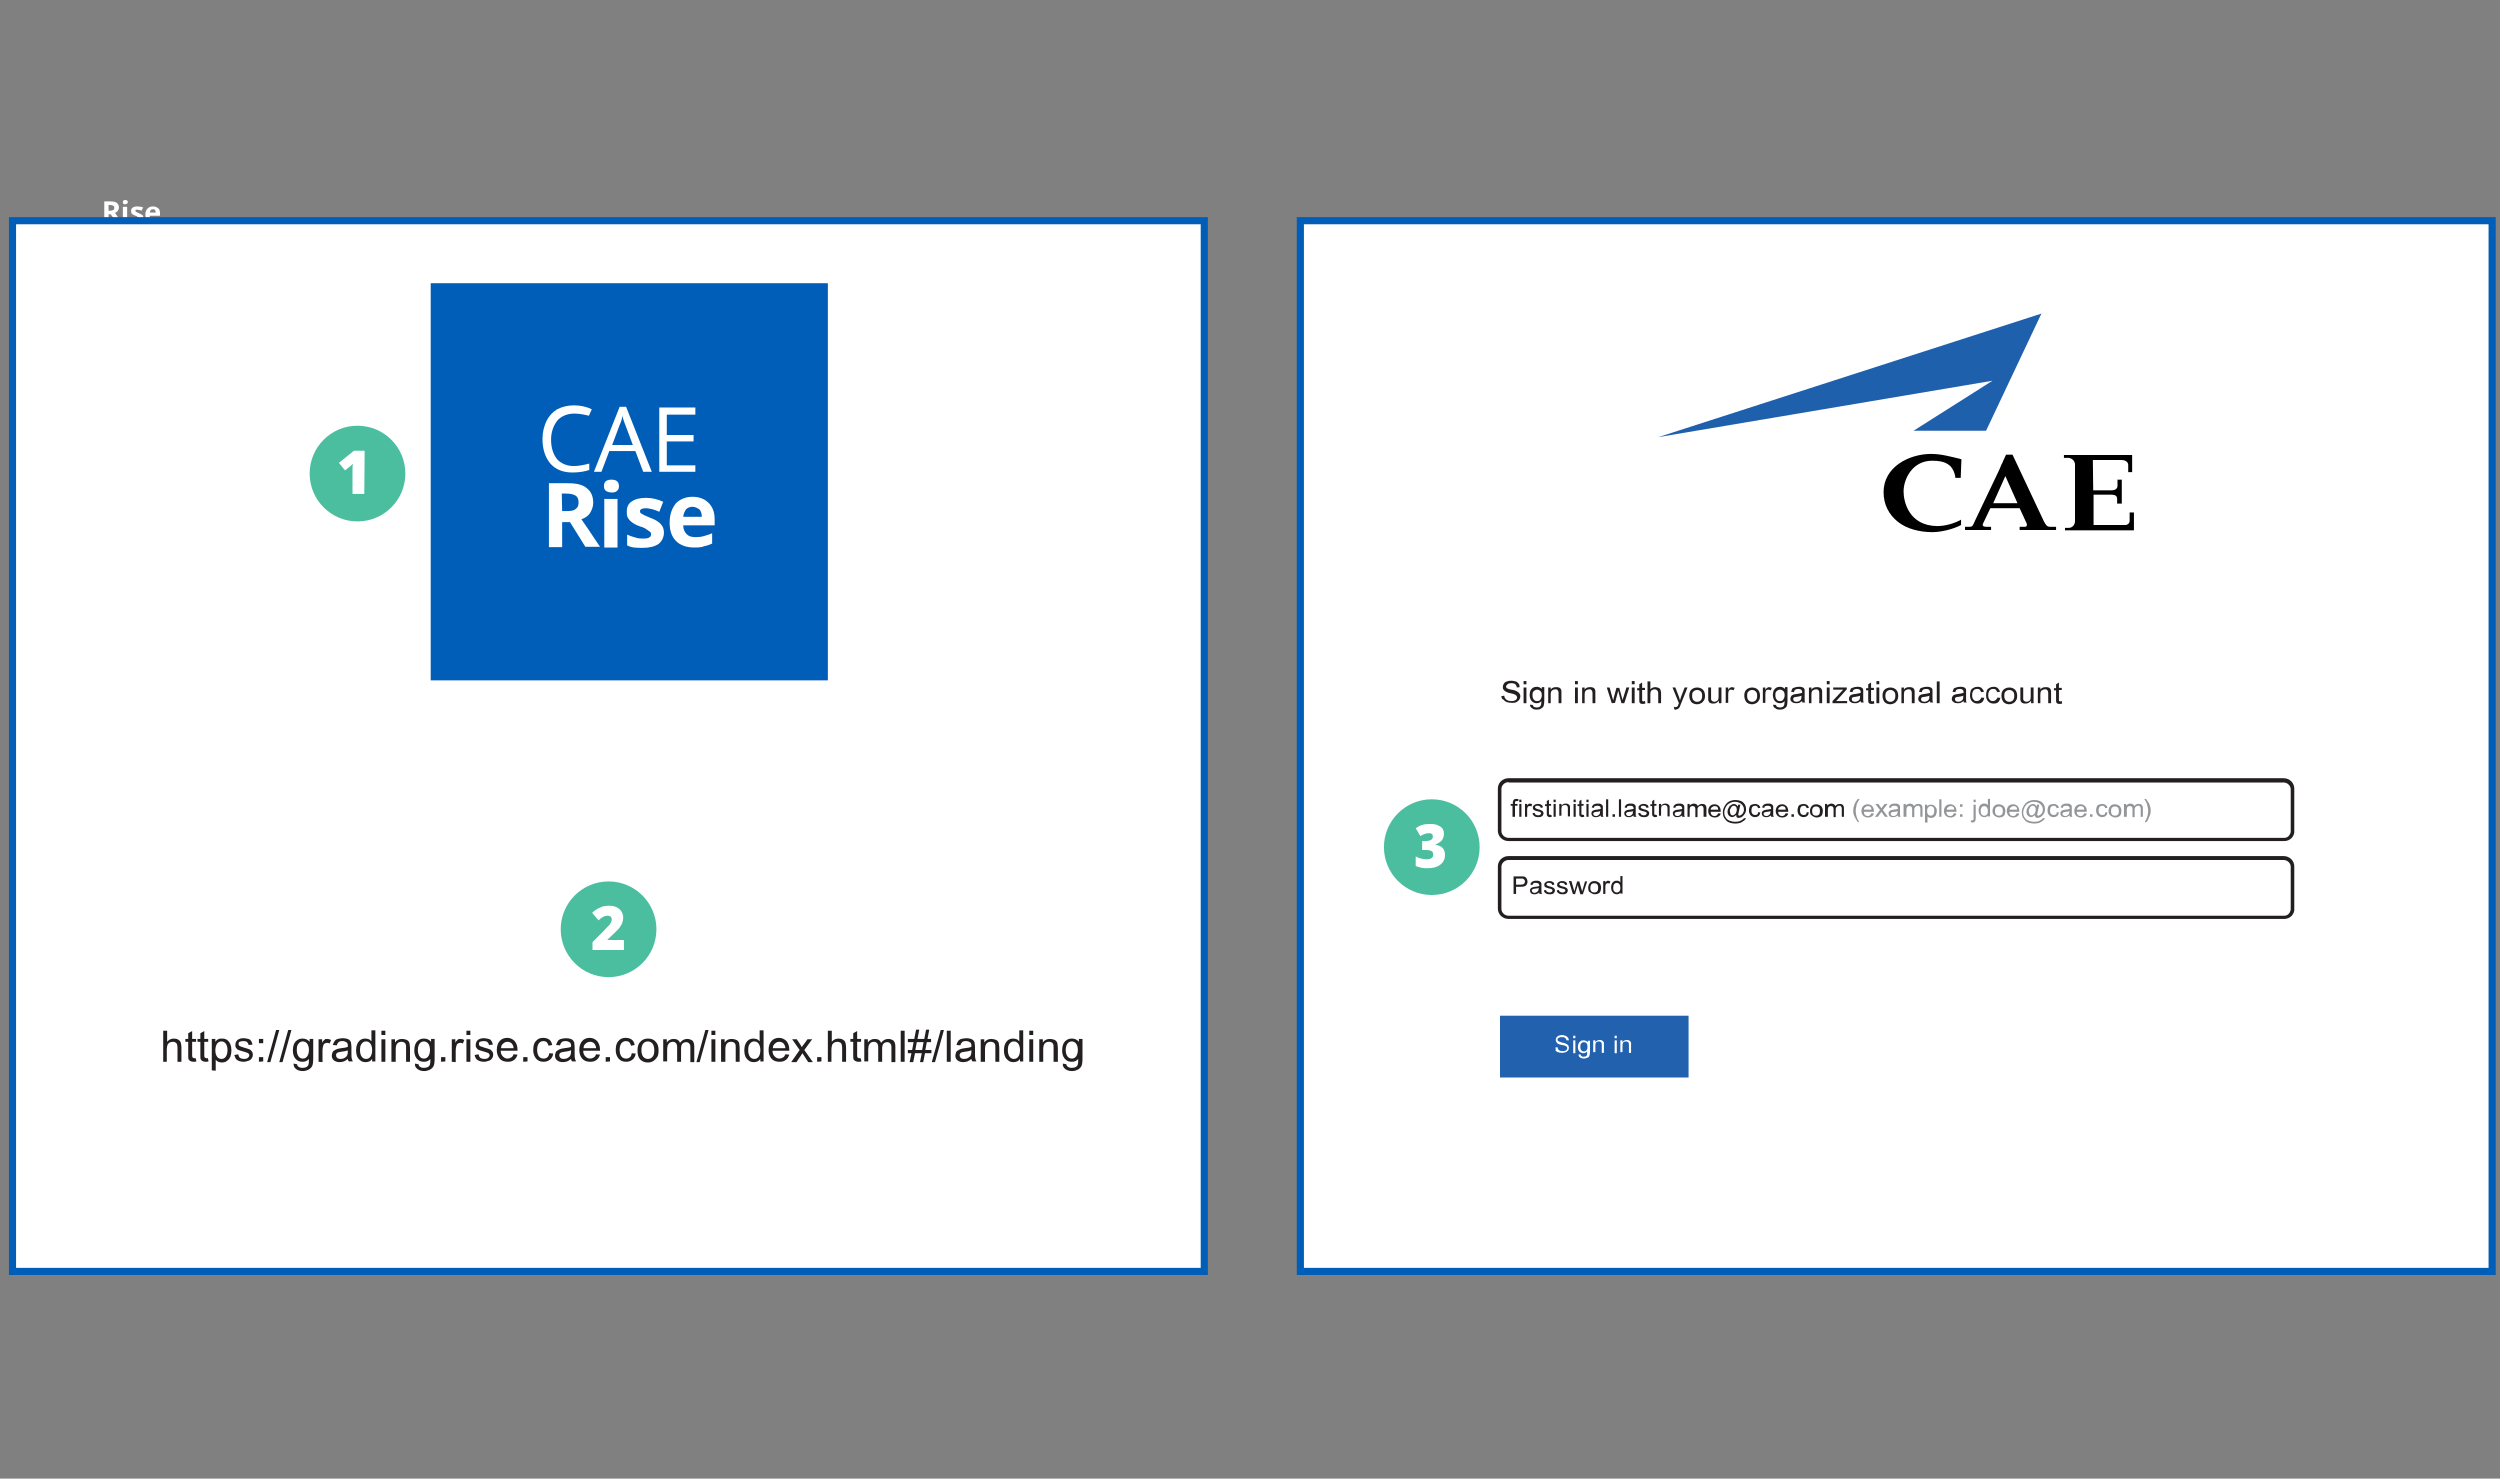 <?xml version="1.0" encoding="utf-8"?>
<!-- Generator: Adobe Illustrator 25.1.0, SVG Export Plug-In . SVG Version: 6.00 Build 0)  -->
<svg version="1.1" id="Layer_1" xmlns="http://www.w3.org/2000/svg" xmlns:xlink="http://www.w3.org/1999/xlink" x="0px" y="0px"
	 viewBox="0 0 700 414" style="enable-background:new 0 0 700 414;" xml:space="preserve">
<rect x="0" y="0" width="700" height="414" fill="#808080" stroke="none"/>
<g style="enable-background:new    ;">
	<g>
		<path style="fill:#FFFFFF;" d="M30.4,60v2.2h-1.2v-5.8h1.7c0.8,0,1.4,0.1,1.8,0.4s0.6,0.7,0.6,1.3c0,0.3-0.1,0.6-0.3,0.9
			s-0.5,0.5-0.8,0.6c0.9,1.3,1.4,2.1,1.7,2.5h-1.4L31,60H30.4z M30.4,59h0.4c0.4,0,0.7-0.1,0.9-0.2s0.3-0.3,0.3-0.6
			c0-0.3-0.1-0.5-0.3-0.6c-0.2-0.1-0.5-0.2-0.9-0.2h-0.4V59z"/>
	</g>
	<g>
		<path style="fill:#FFFFFF;" d="M34.4,56.6c0-0.4,0.2-0.6,0.7-0.6c0.4,0,0.7,0.2,0.7,0.6c0,0.2-0.1,0.3-0.2,0.4
			c-0.1,0.1-0.3,0.2-0.5,0.2C34.6,57.3,34.4,57,34.4,56.6z M35.6,62.3h-1.2v-4.4h1.2V62.3z"/>
	</g>
	<g>
		<path style="fill:#FFFFFF;" d="M40,61c0,0.5-0.2,0.8-0.5,1s-0.8,0.4-1.4,0.4c-0.3,0-0.6,0-0.8-0.1c-0.2,0-0.4-0.1-0.6-0.2v-1
			c0.2,0.1,0.5,0.2,0.8,0.3s0.5,0.1,0.7,0.1c0.4,0,0.7-0.1,0.7-0.4c0-0.1,0-0.2-0.1-0.2s-0.2-0.1-0.3-0.2s-0.3-0.2-0.6-0.3
			c-0.3-0.1-0.6-0.3-0.8-0.4s-0.3-0.3-0.3-0.4c-0.1-0.2-0.1-0.4-0.1-0.6c0-0.4,0.2-0.7,0.5-0.9s0.7-0.3,1.3-0.3
			c0.5,0,1.1,0.1,1.6,0.3L39.6,59c-0.2-0.1-0.4-0.2-0.6-0.2s-0.4-0.1-0.6-0.1c-0.4,0-0.5,0.1-0.5,0.3c0,0.1,0.1,0.2,0.2,0.3
			c0.1,0.1,0.4,0.2,0.8,0.4c0.3,0.1,0.6,0.3,0.8,0.4s0.3,0.3,0.4,0.4S40,60.8,40,61z"/>
	</g>
	<g>
		<path style="fill:#FFFFFF;" d="M43,62.4c-0.7,0-1.3-0.2-1.7-0.6s-0.6-1-0.6-1.7s0.2-1.3,0.6-1.7c0.4-0.4,0.9-0.6,1.5-0.6
			s1.1,0.2,1.5,0.5s0.5,0.9,0.5,1.5v0.6h-2.9c0,0.3,0.1,0.6,0.3,0.8c0.2,0.2,0.5,0.3,0.8,0.3s0.5,0,0.8-0.1c0.2-0.1,0.5-0.1,0.7-0.3
			V62c-0.2,0.1-0.4,0.2-0.7,0.2S43.3,62.4,43,62.4z M42.8,58.6c-0.3,0-0.5,0.1-0.6,0.2c-0.1,0.2-0.2,0.4-0.3,0.7h1.7
			c0-0.3-0.1-0.5-0.2-0.7S43.1,58.6,42.8,58.6z"/>
	</g>
</g>
<g>
	<rect x="364.1" y="61.8" style="fill:#FFFFFF;" width="333.7" height="294.3"/>
</g>
<g>
	<g>
		<g>
			<defs>
				<rect id="SVGID_1_" x="-34.6" y="-22" width="771.5" height="379.1"/>
			</defs>
			<clipPath id="SVGID_2_">
				<use xlink:href="#SVGID_1_"  style="overflow:visible;"/>
			</clipPath>
			<g style="clip-path:url(#SVGID_2_);">
				<path style="fill:#005EB8;" d="M698.8,357H363.1V60.8h335.7V357z M365.1,355h331.7V62.8H365.1V355z"/>
			</g>
		</g>
	</g>
</g>
<g>
	<rect x="3.5" y="61.8" style="fill:#FFFFFF;" width="333.7" height="294.3"/>
</g>
<g>
	<g>
		<g>
			<defs>
				<rect id="SVGID_3_" x="-34.6" y="-22" width="771.5" height="379.1"/>
			</defs>
			<clipPath id="SVGID_4_">
				<use xlink:href="#SVGID_3_"  style="overflow:visible;"/>
			</clipPath>
			<g style="clip-path:url(#SVGID_4_);">
				<path style="fill:#005EB8;" d="M338.2,357H2.5V60.8h335.7V357z M4.5,355h331.7V62.8H4.5V355z"/>
			</g>
		</g>
	</g>
</g>
<g style="enable-background:new    ;">
	<g>
		<path style="fill:#231F20;" d="M45.7,297.3v-8.7h1.1v3.1c0.5-0.6,1.1-0.9,1.9-0.9c0.5,0,0.9,0.1,1.2,0.3c0.3,0.2,0.6,0.4,0.7,0.8
			c0.1,0.3,0.2,0.8,0.2,1.4v4h-1.1v-4c0-0.5-0.1-0.9-0.3-1.2c-0.2-0.2-0.6-0.4-1-0.4c-0.3,0-0.6,0.1-0.9,0.2
			c-0.3,0.2-0.5,0.4-0.6,0.7c-0.1,0.3-0.2,0.7-0.2,1.2v3.5H45.7z"/>
	</g>
	<g>
		<path style="fill:#231F20;" d="M54.8,296.3l0.2,0.9c-0.3,0.1-0.6,0.1-0.8,0.1c-0.4,0-0.7-0.1-0.9-0.2s-0.4-0.3-0.5-0.5
			s-0.1-0.6-0.1-1.3v-3.6h-0.8v-0.8h0.8v-1.6l1.1-0.6v2.2h1.1v0.8h-1.1v3.7c0,0.3,0,0.5,0.1,0.6c0,0.1,0.1,0.2,0.2,0.2
			c0.1,0.1,0.2,0.1,0.4,0.1C54.5,296.3,54.6,296.3,54.8,296.3z"/>
	</g>
	<g>
		<path style="fill:#231F20;" d="M58.2,296.3l0.2,0.9c-0.3,0.1-0.6,0.1-0.8,0.1c-0.4,0-0.7-0.1-0.9-0.2s-0.4-0.3-0.5-0.5
			s-0.1-0.6-0.1-1.3v-3.6h-0.8v-0.8h0.8v-1.6l1.1-0.6v2.2h1.1v0.8h-1.1v3.7c0,0.3,0,0.5,0.1,0.6c0,0.1,0.1,0.2,0.2,0.2
			c0.1,0.1,0.2,0.1,0.4,0.1C57.9,296.3,58,296.3,58.2,296.3z"/>
	</g>
	<g>
		<path style="fill:#231F20;" d="M59.3,299.7v-8.8h1v0.8c0.2-0.3,0.5-0.6,0.8-0.7c0.3-0.2,0.6-0.2,1.1-0.2s1,0.1,1.4,0.4
			s0.7,0.7,0.9,1.2c0.2,0.5,0.3,1.1,0.3,1.7s-0.1,1.2-0.3,1.8c-0.2,0.5-0.6,0.9-1,1.2c-0.4,0.3-0.9,0.4-1.4,0.4
			c-0.4,0-0.7-0.1-1-0.2c-0.3-0.2-0.5-0.3-0.7-0.6v3.1L59.3,299.7L59.3,299.7z M60.3,294.1c0,0.8,0.2,1.4,0.5,1.8s0.7,0.6,1.2,0.6
			s0.9-0.2,1.2-0.6s0.5-1,0.5-1.9c0-0.8-0.2-1.4-0.5-1.8s-0.7-0.6-1.2-0.6s-0.9,0.2-1.2,0.6S60.3,293.3,60.3,294.1z"/>
	</g>
	<g>
		<path style="fill:#231F20;" d="M65.6,295.4l1.1-0.2c0.1,0.4,0.2,0.8,0.5,1s0.7,0.3,1.1,0.3c0.5,0,0.9-0.1,1.1-0.3
			c0.2-0.2,0.4-0.4,0.4-0.7c0-0.2-0.1-0.4-0.3-0.6c-0.1-0.1-0.5-0.2-1.1-0.4c-0.8-0.2-1.3-0.4-1.6-0.5c-0.3-0.1-0.5-0.3-0.7-0.6
			c-0.2-0.3-0.2-0.5-0.2-0.9c0-0.3,0.1-0.5,0.2-0.8c0.1-0.2,0.3-0.4,0.5-0.6c0.2-0.1,0.4-0.2,0.7-0.3c0.3-0.1,0.6-0.1,0.9-0.1
			c0.5,0,0.9,0.1,1.3,0.2s0.7,0.3,0.8,0.6c0.2,0.2,0.3,0.6,0.4,1l-1.1,0.1c0-0.3-0.2-0.6-0.4-0.8c-0.2-0.2-0.6-0.3-1-0.3
			c-0.5,0-0.8,0.1-1.1,0.2s-0.3,0.4-0.3,0.6c0,0.1,0,0.3,0.1,0.4s0.2,0.2,0.4,0.3c0.1,0,0.4,0.1,0.9,0.3c0.8,0.2,1.3,0.4,1.6,0.5
			c0.3,0.1,0.5,0.3,0.7,0.6c0.2,0.2,0.3,0.6,0.3,0.9c0,0.4-0.1,0.7-0.3,1s-0.5,0.6-0.9,0.7s-0.8,0.3-1.3,0.3c-0.8,0-1.5-0.2-1.9-0.5
			C66,296.6,65.8,296,65.6,295.4z"/>
	</g>
	<g>
		<path style="fill:#231F20;" d="M72.5,292.1v-1.2h1.2v1.2H72.5z M72.5,297.3V296h1.2v1.2L72.5,297.3L72.5,297.3z"/>
	</g>
	<g>
		<path style="fill:#231F20;" d="M74.8,297.4l2.5-9h0.9l-2.5,9H74.8z"/>
	</g>
	<g>
		<path style="fill:#231F20;" d="M78.2,297.4l2.5-9h0.9l-2.5,9H78.2z"/>
	</g>
	<g>
		<path style="fill:#231F20;" d="M82.2,297.8l1,0.2c0,0.3,0.2,0.6,0.4,0.7c0.3,0.2,0.6,0.3,1.1,0.3s0.9-0.1,1.2-0.3s0.5-0.5,0.5-0.8
			c0.1-0.2,0.1-0.7,0.1-1.4c-0.5,0.6-1.1,0.8-1.8,0.8c-0.9,0-1.5-0.3-2-0.9S82,295,82,294.1c0-0.6,0.1-1.2,0.3-1.7s0.5-0.9,1-1.2
			c0.4-0.3,0.9-0.4,1.5-0.4c0.7,0,1.4,0.3,1.9,0.9v-0.8h1v5.5c0,1-0.1,1.7-0.3,2.1c-0.2,0.4-0.5,0.7-1,1c-0.4,0.2-1,0.4-1.6,0.4
			c-0.8,0-1.4-0.2-1.8-0.5C82.4,299,82.2,298.5,82.2,297.8z M83.1,294c0,0.8,0.2,1.4,0.5,1.8s0.7,0.6,1.2,0.6s0.9-0.2,1.2-0.6
			c0.3-0.4,0.5-1,0.5-1.8s-0.2-1.4-0.5-1.8s-0.8-0.6-1.2-0.6c-0.5,0-0.9,0.2-1.2,0.6C83.2,292.6,83.1,293.2,83.1,294z"/>
	</g>
	<g>
		<path style="fill:#231F20;" d="M89.2,297.3V291h1v1c0.2-0.5,0.5-0.7,0.7-0.9s0.4-0.2,0.7-0.2c0.4,0,0.7,0.1,1.1,0.3l-0.4,1
			c-0.3-0.2-0.5-0.2-0.8-0.2c-0.2,0-0.4,0.1-0.6,0.2s-0.3,0.3-0.4,0.6c-0.1,0.4-0.2,0.8-0.2,1.3v3.3L89.2,297.3L89.2,297.3z"/>
	</g>
	<g>
		<path style="fill:#231F20;" d="M97.4,296.5c-0.4,0.3-0.8,0.6-1.1,0.7c-0.4,0.1-0.8,0.2-1.2,0.2c-0.7,0-1.2-0.2-1.6-0.5
			s-0.6-0.8-0.6-1.3c0-0.3,0.1-0.6,0.2-0.9s0.3-0.5,0.6-0.6c0.2-0.2,0.5-0.3,0.8-0.4c0.2-0.1,0.5-0.1,1-0.2c0.9-0.1,1.5-0.2,1.9-0.4
			c0-0.1,0-0.2,0-0.3c0-0.4-0.1-0.7-0.3-0.9c-0.3-0.2-0.7-0.4-1.2-0.4s-0.9,0.1-1.1,0.3c-0.2,0.2-0.4,0.5-0.5,0.9l-1.1-0.1
			c0.1-0.4,0.3-0.8,0.5-1.1s0.5-0.5,0.9-0.6s0.9-0.2,1.4-0.2s1,0.1,1.3,0.2s0.6,0.3,0.7,0.5c0.2,0.2,0.3,0.4,0.3,0.7
			c0,0.2,0.1,0.5,0.1,1v1.4c0,1,0,1.6,0.1,1.9s0.1,0.5,0.3,0.8h-1.1C97.5,297,97.4,296.8,97.4,296.5z M97.3,294.1
			c-0.4,0.2-1,0.3-1.8,0.4c-0.4,0.1-0.8,0.1-0.9,0.2c-0.2,0.1-0.3,0.2-0.4,0.3c-0.1,0.2-0.1,0.3-0.1,0.5c0,0.3,0.1,0.5,0.3,0.7
			c0.2,0.2,0.5,0.3,1,0.3c0.4,0,0.8-0.1,1.1-0.3s0.6-0.4,0.7-0.7c0.1-0.2,0.2-0.6,0.2-1.1L97.3,294.1L97.3,294.1z"/>
	</g>
	<g>
		<path style="fill:#231F20;" d="M104.2,297.3v-0.8c-0.4,0.6-1,0.9-1.8,0.9c-0.5,0-1-0.1-1.4-0.4s-0.8-0.7-1-1.2s-0.3-1.1-0.3-1.7
			s0.1-1.2,0.3-1.7s0.5-0.9,0.9-1.2c0.4-0.3,0.9-0.4,1.4-0.4c0.4,0,0.7,0.1,1,0.2s0.5,0.4,0.7,0.6v-3.1h1.1v8.7h-0.9V297.3z
			 M100.8,294.1c0,0.8,0.2,1.4,0.5,1.8s0.7,0.6,1.2,0.6s0.9-0.2,1.2-0.6c0.3-0.4,0.5-1,0.5-1.8c0-0.9-0.2-1.5-0.5-1.9
			s-0.7-0.6-1.2-0.6s-0.9,0.2-1.2,0.6C100.9,292.6,100.8,293.3,100.8,294.1z"/>
	</g>
	<g>
		<path style="fill:#231F20;" d="M106.8,289.8v-1.2h1.1v1.2H106.8z M106.8,297.3V291h1.1v6.3H106.8z"/>
	</g>
	<g>
		<path style="fill:#231F20;" d="M109.6,297.3V291h1v0.9c0.5-0.7,1.1-1,2-1c0.4,0,0.7,0.1,1.1,0.2c0.3,0.1,0.6,0.3,0.7,0.5
			c0.2,0.2,0.3,0.5,0.3,0.8c0,0.2,0.1,0.5,0.1,1v3.9h-1.1v-3.9c0-0.4,0-0.8-0.1-1s-0.2-0.4-0.4-0.5c-0.2-0.1-0.5-0.2-0.7-0.2
			c-0.5,0-0.9,0.1-1.2,0.4c-0.3,0.3-0.5,0.8-0.5,1.7v3.5H109.6z"/>
	</g>
	<g>
		<path style="fill:#231F20;" d="M116.2,297.8l1,0.2c0,0.3,0.2,0.6,0.4,0.7c0.3,0.2,0.6,0.3,1.1,0.3s0.9-0.1,1.2-0.3
			s0.5-0.5,0.5-0.8c0.1-0.2,0.1-0.7,0.1-1.4c-0.5,0.6-1.1,0.8-1.8,0.8c-0.9,0-1.5-0.3-2-0.9s-0.7-1.4-0.7-2.3c0-0.6,0.1-1.2,0.3-1.7
			s0.5-0.9,1-1.2c0.4-0.3,0.9-0.4,1.5-0.4c0.7,0,1.4,0.3,1.9,0.9v-0.8h1v5.5c0,1-0.1,1.7-0.3,2.1c-0.2,0.4-0.5,0.7-1,1
			c-0.4,0.2-1,0.4-1.6,0.4c-0.8,0-1.4-0.2-1.8-0.5C116.4,299,116.1,298.5,116.2,297.8z M117,294c0,0.8,0.2,1.4,0.5,1.8
			s0.7,0.6,1.2,0.6s0.9-0.2,1.2-0.6c0.3-0.4,0.5-1,0.5-1.8s-0.2-1.4-0.5-1.8s-0.8-0.6-1.2-0.6c-0.5,0-0.9,0.2-1.2,0.6
			C117.2,292.6,117,293.2,117,294z"/>
	</g>
	<g>
		<path style="fill:#231F20;" d="M123.5,297.3V296h1.2v1.2L123.5,297.3L123.5,297.3z"/>
	</g>
	<g>
		<path style="fill:#231F20;" d="M126.5,297.3V291h1v1c0.2-0.5,0.5-0.7,0.7-0.9s0.4-0.2,0.7-0.2c0.4,0,0.7,0.1,1.1,0.3l-0.4,1
			c-0.3-0.2-0.5-0.2-0.8-0.2c-0.2,0-0.4,0.1-0.6,0.2c-0.2,0.1-0.3,0.3-0.4,0.6c-0.1,0.4-0.2,0.8-0.2,1.3v3.3L126.5,297.3
			L126.5,297.3z"/>
	</g>
	<g>
		<path style="fill:#231F20;" d="M130.6,289.8v-1.2h1.1v1.2H130.6z M130.6,297.3V291h1.1v6.3H130.6z"/>
	</g>
	<g>
		<path style="fill:#231F20;" d="M132.9,295.4l1.1-0.2c0.1,0.4,0.2,0.8,0.5,1s0.7,0.3,1.1,0.3c0.5,0,0.9-0.1,1.1-0.3
			c0.2-0.2,0.4-0.4,0.4-0.7c0-0.2-0.1-0.4-0.3-0.6c-0.1-0.1-0.5-0.2-1.1-0.4c-0.8-0.2-1.3-0.4-1.6-0.5s-0.5-0.3-0.7-0.6
			c-0.2-0.3-0.2-0.5-0.2-0.9c0-0.3,0.1-0.5,0.2-0.8c0.1-0.2,0.3-0.4,0.5-0.6c0.2-0.1,0.4-0.2,0.7-0.3c0.3-0.1,0.6-0.1,0.9-0.1
			c0.5,0,0.9,0.1,1.3,0.2s0.7,0.3,0.8,0.6c0.2,0.2,0.3,0.6,0.4,1l-1.1,0.1c0-0.3-0.2-0.6-0.4-0.8c-0.2-0.2-0.6-0.3-1-0.3
			c-0.5,0-0.8,0.1-1.1,0.2s-0.3,0.4-0.3,0.6c0,0.1,0,0.3,0.1,0.4s0.2,0.2,0.4,0.3c0.1,0,0.4,0.1,0.9,0.3c0.8,0.2,1.3,0.4,1.6,0.5
			s0.5,0.3,0.7,0.6c0.2,0.2,0.3,0.6,0.3,0.9c0,0.4-0.1,0.7-0.3,1s-0.5,0.6-0.9,0.7s-0.8,0.3-1.3,0.3c-0.8,0-1.5-0.2-1.9-0.5
			C133.3,296.6,133,296,132.9,295.4z"/>
	</g>
	<g>
		<path style="fill:#231F20;" d="M143.8,295.2l1.1,0.1c-0.2,0.6-0.5,1.2-1,1.5c-0.5,0.4-1.1,0.5-1.8,0.5c-0.9,0-1.7-0.3-2.2-0.9
			s-0.8-1.4-0.8-2.4c0-1.1,0.3-1.9,0.8-2.5s1.3-0.9,2.1-0.9s1.5,0.3,2.1,0.9c0.5,0.6,0.8,1.4,0.8,2.4c0,0.1,0,0.2,0,0.3h-4.7
			c0,0.7,0.2,1.2,0.6,1.6s0.8,0.6,1.3,0.6c0.4,0,0.7-0.1,1-0.3C143.4,296,143.6,295.7,143.8,295.2z M140.3,293.5h3.5
			c0-0.5-0.2-0.9-0.4-1.2c-0.3-0.4-0.8-0.6-1.3-0.6s-0.9,0.2-1.2,0.5C140.5,292.5,140.3,292.9,140.3,293.5z"/>
	</g>
	<g>
		<path style="fill:#231F20;" d="M146.5,297.3V296h1.2v1.2L146.5,297.3L146.5,297.3z"/>
	</g>
	<g>
		<path style="fill:#231F20;" d="M153.8,294.9l1.1,0.1c-0.1,0.7-0.4,1.3-0.9,1.7c-0.5,0.4-1.1,0.6-1.8,0.6c-0.9,0-1.6-0.3-2.1-0.9
			s-0.8-1.4-0.8-2.4c0-0.7,0.1-1.3,0.3-1.8s0.6-0.9,1-1.2s1-0.4,1.5-0.4c0.7,0,1.3,0.2,1.7,0.5s0.7,0.8,0.8,1.5l-1,0.2
			c-0.1-0.4-0.3-0.7-0.5-1c-0.3-0.2-0.6-0.3-0.9-0.3c-0.5,0-1,0.2-1.3,0.6s-0.5,1-0.5,1.8c0,0.9,0.2,1.5,0.5,1.9s0.8,0.6,1.3,0.6
			c0.4,0,0.8-0.1,1.1-0.4C153.5,295.9,153.7,295.5,153.8,294.9z"/>
	</g>
	<g>
		<path style="fill:#231F20;" d="M159.9,296.5c-0.4,0.3-0.8,0.6-1.1,0.7c-0.4,0.1-0.8,0.2-1.2,0.2c-0.7,0-1.2-0.2-1.6-0.5
			s-0.6-0.8-0.6-1.3c0-0.3,0.1-0.6,0.2-0.9c0.1-0.3,0.3-0.5,0.6-0.6c0.2-0.2,0.5-0.3,0.8-0.4c0.2-0.1,0.5-0.1,1-0.2
			c0.9-0.1,1.5-0.2,1.9-0.4c0-0.1,0-0.2,0-0.3c0-0.4-0.1-0.7-0.3-0.9c-0.3-0.2-0.7-0.4-1.2-0.4s-0.9,0.1-1.1,0.3
			c-0.2,0.2-0.4,0.5-0.5,0.9l-1.1-0.1c0.1-0.4,0.3-0.8,0.5-1.1s0.5-0.5,0.9-0.6s0.9-0.2,1.4-0.2s1,0.1,1.3,0.2s0.6,0.3,0.7,0.5
			c0.2,0.2,0.3,0.4,0.3,0.7c0,0.2,0.1,0.5,0.1,1v1.4c0,1,0,1.6,0.1,1.9s0.1,0.5,0.3,0.8h-1.1C160,297,159.9,296.8,159.9,296.5z
			 M159.8,294.1c-0.4,0.2-1,0.3-1.8,0.4c-0.4,0.1-0.8,0.1-0.9,0.2c-0.2,0.1-0.3,0.2-0.4,0.3c-0.1,0.2-0.1,0.3-0.1,0.5
			c0,0.3,0.1,0.5,0.3,0.7s0.5,0.3,1,0.3c0.4,0,0.8-0.1,1.1-0.3s0.6-0.4,0.7-0.7c0.1-0.2,0.2-0.6,0.2-1.1v-0.3H159.8z"/>
	</g>
	<g>
		<path style="fill:#231F20;" d="M166.9,295.2l1.1,0.1c-0.2,0.6-0.5,1.2-1,1.5c-0.5,0.4-1.1,0.5-1.8,0.5c-0.9,0-1.7-0.3-2.2-0.9
			s-0.8-1.4-0.8-2.4c0-1.1,0.3-1.9,0.8-2.5s1.3-0.9,2.1-0.9s1.5,0.3,2.1,0.9c0.5,0.6,0.8,1.4,0.8,2.4c0,0.1,0,0.2,0,0.3h-4.7
			c0,0.7,0.2,1.2,0.6,1.6s0.8,0.6,1.3,0.6c0.4,0,0.7-0.1,1-0.3C166.5,296,166.7,295.7,166.9,295.2z M163.4,293.5h3.5
			c0-0.5-0.2-0.9-0.4-1.2c-0.3-0.4-0.8-0.6-1.3-0.6s-0.9,0.2-1.2,0.5C163.6,292.5,163.4,292.9,163.4,293.5z"/>
	</g>
	<g>
		<path style="fill:#231F20;" d="M169.6,297.3V296h1.2v1.2L169.6,297.3L169.6,297.3z"/>
	</g>
	<g>
		<path style="fill:#231F20;" d="M176.9,294.9l1.1,0.1c-0.1,0.7-0.4,1.3-0.9,1.7c-0.5,0.4-1.1,0.6-1.8,0.6c-0.9,0-1.6-0.3-2.1-0.9
			s-0.8-1.4-0.8-2.4c0-0.7,0.1-1.3,0.3-1.8s0.6-0.9,1-1.2s1-0.4,1.5-0.4c0.7,0,1.3,0.2,1.7,0.5s0.7,0.8,0.8,1.5l-1,0.2
			c-0.1-0.4-0.3-0.7-0.5-1c-0.3-0.2-0.6-0.3-0.9-0.3c-0.5,0-1,0.2-1.3,0.6s-0.5,1-0.5,1.8c0,0.9,0.2,1.5,0.5,1.9s0.8,0.6,1.3,0.6
			c0.4,0,0.8-0.1,1.1-0.4C176.6,295.9,176.8,295.5,176.9,294.9z"/>
	</g>
	<g>
		<path style="fill:#231F20;" d="M178.5,294.1c0-1.2,0.3-2,1-2.6c0.5-0.5,1.2-0.7,2-0.7c0.9,0,1.6,0.3,2.1,0.9
			c0.6,0.6,0.8,1.4,0.8,2.4c0,0.8-0.1,1.5-0.4,1.9s-0.6,0.8-1.1,1.1c-0.5,0.3-1,0.4-1.5,0.4c-0.9,0-1.6-0.3-2.2-0.9
			C178.7,296,178.5,295.2,178.5,294.1z M179.6,294.1c0,0.8,0.2,1.4,0.5,1.8c0.4,0.4,0.8,0.6,1.3,0.6s1-0.2,1.3-0.6
			c0.4-0.4,0.5-1,0.5-1.9c0-0.8-0.2-1.4-0.5-1.8c-0.4-0.4-0.8-0.6-1.3-0.6s-1,0.2-1.3,0.6C179.7,292.7,179.6,293.3,179.6,294.1z"/>
	</g>
	<g>
		<path style="fill:#231F20;" d="M185.7,297.3V291h1v0.9c0.2-0.3,0.5-0.6,0.8-0.7c0.3-0.2,0.7-0.3,1.1-0.3c0.5,0,0.9,0.1,1.2,0.3
			c0.3,0.2,0.5,0.5,0.6,0.8c0.5-0.7,1.2-1.1,2-1.1c0.6,0,1.1,0.2,1.5,0.5c0.3,0.3,0.5,0.9,0.5,1.6v4.4h-1.1v-4c0-0.4,0-0.7-0.1-0.9
			c-0.1-0.2-0.2-0.3-0.4-0.5c-0.2-0.1-0.4-0.2-0.6-0.2c-0.4,0-0.8,0.1-1.1,0.4s-0.4,0.8-0.4,1.4v3.7h-1.1v-4.1
			c0-0.5-0.1-0.8-0.3-1.1c-0.2-0.2-0.5-0.4-0.9-0.4c-0.3,0-0.6,0.1-0.8,0.2c-0.3,0.2-0.4,0.4-0.6,0.7c-0.1,0.3-0.2,0.7-0.2,1.3v3.3
			h-1.1V297.3z"/>
	</g>
	<g>
		<path style="fill:#231F20;" d="M195,297.4l2.5-9h0.9l-2.5,9H195z"/>
	</g>
	<g>
		<path style="fill:#231F20;" d="M199.2,289.8v-1.2h1.1v1.2H199.2z M199.2,297.3V291h1.1v6.3H199.2z"/>
	</g>
	<g>
		<path style="fill:#231F20;" d="M201.9,297.3V291h1v0.9c0.5-0.7,1.1-1,2-1c0.4,0,0.7,0.1,1.1,0.2c0.3,0.1,0.6,0.3,0.7,0.5
			c0.2,0.2,0.3,0.5,0.3,0.8c0,0.2,0.1,0.5,0.1,1v3.9H206v-3.9c0-0.4,0-0.8-0.1-1s-0.2-0.4-0.4-0.5s-0.5-0.2-0.7-0.2
			c-0.5,0-0.9,0.1-1.2,0.4s-0.5,0.8-0.5,1.7v3.5H201.9z"/>
	</g>
	<g>
		<path style="fill:#231F20;" d="M212.9,297.3v-0.8c-0.4,0.6-1,0.9-1.8,0.9c-0.5,0-1-0.1-1.4-0.4s-0.8-0.7-1-1.2s-0.3-1.1-0.3-1.7
			s0.1-1.2,0.3-1.7s0.5-0.9,0.9-1.2c0.4-0.3,0.9-0.4,1.4-0.4c0.4,0,0.7,0.1,1,0.2s0.5,0.4,0.7,0.6v-3.1h1.1v8.7h-0.9V297.3z
			 M209.5,294.1c0,0.8,0.2,1.4,0.5,1.8s0.7,0.6,1.2,0.6s0.9-0.2,1.2-0.6s0.5-1,0.5-1.8c0-0.9-0.2-1.5-0.5-1.9s-0.7-0.6-1.2-0.6
			s-0.9,0.2-1.2,0.6C209.6,292.6,209.5,293.3,209.5,294.1z"/>
	</g>
	<g>
		<path style="fill:#231F20;" d="M219.9,295.2l1.1,0.1c-0.2,0.6-0.5,1.2-1,1.5c-0.5,0.4-1.1,0.5-1.8,0.5c-0.9,0-1.7-0.3-2.2-0.9
			s-0.8-1.4-0.8-2.4c0-1.1,0.3-1.9,0.8-2.5s1.3-0.9,2.1-0.9s1.5,0.3,2.1,0.9c0.5,0.6,0.8,1.4,0.8,2.4c0,0.1,0,0.2,0,0.3h-4.7
			c0,0.7,0.2,1.2,0.6,1.6s0.8,0.6,1.3,0.6c0.4,0,0.7-0.1,1-0.3C219.5,296,219.7,295.7,219.9,295.2z M216.4,293.5h3.5
			c0-0.5-0.2-0.9-0.4-1.2c-0.3-0.4-0.8-0.6-1.3-0.6s-0.9,0.2-1.2,0.5C216.6,292.5,216.4,292.9,216.4,293.5z"/>
	</g>
	<g>
		<path style="fill:#231F20;" d="M221.6,297.3l2.3-3.3l-2.1-3h1.3l1,1.5c0.2,0.3,0.3,0.5,0.4,0.7c0.2-0.3,0.3-0.5,0.5-0.7l1.1-1.5
			h1.3l-2.2,3l2.4,3.4h-1.3l-1.3-2l-0.3-0.5l-1.7,2.5h-1.4V297.3z"/>
	</g>
	<g>
		<path style="fill:#231F20;" d="M228.8,297.3V296h1.2v1.2L228.8,297.3L228.8,297.3z"/>
	</g>
	<g>
		<path style="fill:#231F20;" d="M231.8,297.3v-8.7h1.1v3.1c0.5-0.6,1.1-0.9,1.9-0.9c0.5,0,0.9,0.1,1.2,0.3c0.3,0.2,0.6,0.4,0.7,0.8
			c0.1,0.3,0.2,0.8,0.2,1.4v4h-1.1v-4c0-0.5-0.1-0.9-0.3-1.2c-0.2-0.2-0.6-0.4-1-0.4c-0.3,0-0.6,0.1-0.9,0.2
			c-0.3,0.2-0.5,0.4-0.6,0.7c-0.1,0.3-0.2,0.7-0.2,1.2v3.5H231.8z"/>
	</g>
	<g>
		<path style="fill:#231F20;" d="M241,296.3l0.2,0.9c-0.3,0.1-0.6,0.1-0.8,0.1c-0.4,0-0.7-0.1-0.9-0.2s-0.4-0.3-0.5-0.5
			s-0.1-0.6-0.1-1.3v-3.6h-0.8v-0.8h0.8v-1.6l1.1-0.6v2.2h1.1v0.8H240v3.7c0,0.3,0,0.5,0.1,0.6c0,0.1,0.1,0.2,0.2,0.2
			c0.1,0.1,0.2,0.1,0.4,0.1C240.6,296.3,240.8,296.3,241,296.3z"/>
	</g>
	<g>
		<path style="fill:#231F20;" d="M242,297.3V291h1v0.9c0.2-0.3,0.5-0.6,0.8-0.7c0.3-0.2,0.7-0.3,1.1-0.3c0.5,0,0.9,0.1,1.2,0.3
			c0.3,0.2,0.5,0.5,0.6,0.8c0.5-0.7,1.2-1.1,2-1.1c0.6,0,1.1,0.2,1.5,0.5c0.3,0.3,0.5,0.9,0.5,1.6v4.4h-1.1v-4c0-0.4,0-0.7-0.1-0.9
			c-0.1-0.2-0.2-0.3-0.4-0.5c-0.2-0.1-0.4-0.2-0.6-0.2c-0.4,0-0.8,0.1-1.1,0.4s-0.4,0.8-0.4,1.4v3.7h-1.1v-4.1
			c0-0.5-0.1-0.8-0.3-1.1c-0.2-0.2-0.5-0.4-0.9-0.4c-0.3,0-0.6,0.1-0.8,0.2c-0.3,0.2-0.4,0.4-0.6,0.7c-0.1,0.3-0.2,0.7-0.2,1.3v3.3
			H242V297.3z"/>
	</g>
	<g>
		<path style="fill:#231F20;" d="M252.2,297.3v-8.7h1.1v8.7H252.2z"/>
	</g>
	<g>
		<path style="fill:#231F20;" d="M254.7,297.4l0.5-2.5h-1V294h1.2l0.4-2.2h-1.6v-0.9h1.8l0.5-2.6h0.9l-0.5,2.6h1.9l0.5-2.6h0.9
			l-0.5,2.6h1v0.9h-1.2l-0.4,2.2h1.7v0.9H259l-0.5,2.5h-0.9l0.5-2.5h-1.9l-0.5,2.5H254.7z M256.3,294h1.9l0.4-2.2h-1.9L256.3,294z"
			/>
	</g>
	<g>
		<path style="fill:#231F20;" d="M260.9,297.4l2.5-9h0.9l-2.5,9H260.9z"/>
	</g>
	<g>
		<path style="fill:#231F20;" d="M265.1,297.3v-8.7h1.1v8.7H265.1z"/>
	</g>
	<g>
		<path style="fill:#231F20;" d="M272,296.5c-0.4,0.3-0.8,0.6-1.1,0.7c-0.4,0.1-0.8,0.2-1.2,0.2c-0.7,0-1.2-0.2-1.6-0.5
			s-0.6-0.8-0.6-1.3c0-0.3,0.1-0.6,0.2-0.9s0.3-0.5,0.6-0.6c0.2-0.2,0.5-0.3,0.8-0.4c0.2-0.1,0.5-0.1,1-0.2c0.9-0.1,1.5-0.2,1.9-0.4
			c0-0.1,0-0.2,0-0.3c0-0.4-0.1-0.7-0.3-0.9c-0.3-0.2-0.7-0.4-1.2-0.4s-0.9,0.1-1.1,0.3c-0.2,0.2-0.4,0.5-0.5,0.9l-1.1-0.1
			c0.1-0.4,0.3-0.8,0.5-1.1s0.5-0.5,0.9-0.6s0.9-0.2,1.4-0.2s1,0.1,1.3,0.2s0.6,0.3,0.7,0.5c0.2,0.2,0.3,0.4,0.3,0.7
			c0,0.2,0.1,0.5,0.1,1v1.4c0,1,0,1.6,0.1,1.9s0.1,0.5,0.3,0.8h-1.1C272.1,297,272,296.8,272,296.5z M271.9,294.1
			c-0.4,0.2-1,0.3-1.8,0.4c-0.4,0.1-0.8,0.1-0.9,0.2c-0.2,0.1-0.3,0.2-0.4,0.3c-0.1,0.2-0.1,0.3-0.1,0.5c0,0.3,0.1,0.5,0.3,0.7
			c0.2,0.2,0.5,0.3,1,0.3c0.4,0,0.8-0.1,1.1-0.3s0.6-0.4,0.7-0.7c0.1-0.2,0.2-0.6,0.2-1.1v-0.3H271.9z"/>
	</g>
	<g>
		<path style="fill:#231F20;" d="M274.6,297.3V291h1v0.9c0.5-0.7,1.1-1,2-1c0.4,0,0.7,0.1,1.1,0.2c0.3,0.1,0.6,0.3,0.7,0.5
			c0.2,0.2,0.3,0.5,0.3,0.8c0,0.2,0.1,0.5,0.1,1v3.9h-1.1v-3.9c0-0.4,0-0.8-0.1-1s-0.2-0.4-0.4-0.5c-0.2-0.1-0.5-0.2-0.7-0.2
			c-0.5,0-0.9,0.1-1.2,0.4c-0.3,0.3-0.5,0.8-0.5,1.7v3.5H274.6z"/>
	</g>
	<g>
		<path style="fill:#231F20;" d="M285.6,297.3v-0.8c-0.4,0.6-1,0.9-1.8,0.9c-0.5,0-1-0.1-1.4-0.4s-0.8-0.7-1-1.2s-0.3-1.1-0.3-1.7
			s0.1-1.2,0.3-1.7s0.5-0.9,0.9-1.2c0.4-0.3,0.9-0.4,1.4-0.4c0.4,0,0.7,0.1,1,0.2s0.5,0.4,0.7,0.6v-3.1h1.1v8.7h-0.9V297.3z
			 M282.2,294.1c0,0.8,0.2,1.4,0.5,1.8s0.7,0.6,1.2,0.6s0.9-0.2,1.2-0.6c0.3-0.4,0.5-1,0.5-1.8c0-0.9-0.2-1.5-0.5-1.9
			s-0.7-0.6-1.2-0.6s-0.9,0.2-1.2,0.6C282.3,292.6,282.2,293.3,282.2,294.1z"/>
	</g>
	<g>
		<path style="fill:#231F20;" d="M288.2,289.8v-1.2h1.1v1.2H288.2z M288.2,297.3V291h1.1v6.3H288.2z"/>
	</g>
	<g>
		<path style="fill:#231F20;" d="M291,297.3V291h1v0.9c0.5-0.7,1.1-1,2-1c0.4,0,0.7,0.1,1.1,0.2c0.3,0.1,0.6,0.3,0.7,0.5
			c0.2,0.2,0.3,0.5,0.3,0.8c0,0.2,0.1,0.5,0.1,1v3.9H295v-3.9c0-0.4,0-0.8-0.1-1s-0.2-0.4-0.4-0.5c-0.2-0.1-0.5-0.2-0.7-0.2
			c-0.5,0-0.9,0.1-1.2,0.4c-0.3,0.3-0.5,0.8-0.5,1.7v3.5H291z"/>
	</g>
	<g>
		<path style="fill:#231F20;" d="M297.6,297.8l1,0.2c0,0.3,0.2,0.6,0.4,0.7c0.3,0.2,0.6,0.3,1.1,0.3s0.9-0.1,1.2-0.3
			s0.5-0.5,0.5-0.8c0.1-0.2,0.1-0.7,0.1-1.4c-0.5,0.6-1.1,0.8-1.8,0.8c-0.9,0-1.5-0.3-2-0.9s-0.7-1.4-0.7-2.3c0-0.6,0.1-1.2,0.3-1.7
			s0.5-0.9,1-1.2c0.4-0.3,0.9-0.4,1.5-0.4c0.7,0,1.4,0.3,1.9,0.9v-0.8h1v5.5c0,1-0.1,1.7-0.3,2.1c-0.2,0.4-0.5,0.7-1,1
			c-0.4,0.2-1,0.4-1.6,0.4c-0.8,0-1.4-0.2-1.8-0.5C297.8,299,297.5,298.5,297.6,297.8z M298.4,294c0,0.8,0.2,1.4,0.5,1.8
			s0.7,0.6,1.2,0.6s0.9-0.2,1.2-0.6c0.3-0.4,0.5-1,0.5-1.8s-0.2-1.4-0.5-1.8s-0.8-0.6-1.2-0.6c-0.5,0-0.9,0.2-1.2,0.6
			C298.6,292.6,298.4,293.2,298.4,294z"/>
	</g>
</g>
<g>
	<rect x="120.6" y="79.3" style="fill:#005EB8;" width="111.2" height="111.2"/>
</g>
<g>
	<g>
		<g>
			<defs>
				<rect id="SVGID_5_" x="-80" y="-58" width="964.4" height="473.9"/>
			</defs>
			<clipPath id="SVGID_6_">
				<use xlink:href="#SVGID_5_"  style="overflow:visible;"/>
			</clipPath>
			<g style="clip-path:url(#SVGID_6_);">
				<path style="fill:#FFFFFF;" d="M160.8,115.8c-1.9,0-3.6,0.7-4.7,1.9c-1.1,1.4-1.8,3.2-1.8,5.4c0,2.3,0.6,4.1,1.7,5.5
					c1.1,1.2,2.8,1.9,4.7,1.9c1.2,0,2.8-0.3,4.3-0.7v1.8c-1.2,0.4-2.8,0.7-4.7,0.7c-2.6,0-4.7-0.8-6.2-2.5c-1.4-1.7-2.2-3.9-2.2-6.9
					c0-1.9,0.4-3.4,1.1-5c0.7-1.4,1.7-2.5,3-3.3c1.4-0.7,2.9-1.1,4.7-1.1c1.9,0,3.6,0.4,5,1.1l-0.8,1.8
					C163.6,116.1,162.2,115.8,160.8,115.8"/>
			</g>
		</g>
	</g>
	<g>
		<g>
			<defs>
				<rect id="SVGID_7_" x="-80" y="-58" width="964.4" height="473.9"/>
			</defs>
			<clipPath id="SVGID_8_">
				<use xlink:href="#SVGID_7_"  style="overflow:visible;"/>
			</clipPath>
			<g style="clip-path:url(#SVGID_8_);">
				<path style="fill:#FFFFFF;" d="M177.2,124.6l-2.1-5.6c-0.3-0.7-0.6-1.5-0.8-2.6c-0.1,0.8-0.4,1.7-0.8,2.6l-2.1,5.6H177.2z
					 M180.1,132.1l-2.2-5.8h-7.3l-2.2,5.8h-2.1l7.2-18.2h1.8l7.2,18.2H180.1z"/>
			</g>
		</g>
	</g>
</g>
<g>
	<polygon style="fill:#FFFFFF;" points="194.7,132.1 184.6,132.1 184.6,114.1 194.7,114.1 194.7,116.1 186.7,116.1 186.7,121.8 
		194.2,121.8 194.2,123.6 186.7,123.6 186.7,130.3 194.7,130.3 	"/>
</g>
<g>
	<g>
		<g>
			<defs>
				<rect id="SVGID_9_" x="-80" y="-58" width="964.4" height="473.9"/>
			</defs>
			<clipPath id="SVGID_10_">
				<use xlink:href="#SVGID_9_"  style="overflow:visible;"/>
			</clipPath>
			<g style="clip-path:url(#SVGID_10_);">
				<path style="fill:#FFFFFF;" d="M157.4,143.1h1.2c1.2,0,2.1-0.1,2.6-0.6c0.6-0.4,0.8-1,0.8-1.9c0-0.8-0.3-1.5-0.8-1.8
					c-0.6-0.4-1.5-0.6-2.8-0.6h-1.1L157.4,143.1L157.4,143.1z M157.4,146.3v6.9h-3.7v-17.9h5.2c2.5,0,4.3,0.4,5.4,1.4
					c1.1,0.8,1.8,2.2,1.8,4c0,1.1-0.3,1.9-0.8,2.8s-1.4,1.5-2.5,1.9c2.8,4,4.4,6.6,5.2,7.7h-4.1l-4.3-6.9h-2.2L157.4,146.3
					L157.4,146.3z"/>
			</g>
		</g>
	</g>
	<g>
		<g>
			<defs>
				<rect id="SVGID_11_" x="-80" y="-58" width="964.4" height="473.9"/>
			</defs>
			<clipPath id="SVGID_12_">
				<use xlink:href="#SVGID_11_"  style="overflow:visible;"/>
			</clipPath>
			<g style="clip-path:url(#SVGID_12_);">
				<path style="fill:#FFFFFF;" d="M172.9,153.3h-3.7v-13.6h3.7V153.3z M169.1,136.1c0-1.2,0.7-1.8,2.1-1.8c1.4,0,2.1,0.6,2.1,1.8
					c0,0.6-0.1,1-0.6,1.4c-0.3,0.3-0.8,0.4-1.5,0.4C169.8,137.8,169.1,137.3,169.1,136.1"/>
			</g>
		</g>
	</g>
	<g>
		<g>
			<defs>
				<rect id="SVGID_13_" x="-80" y="-58" width="964.4" height="473.9"/>
			</defs>
			<clipPath id="SVGID_14_">
				<use xlink:href="#SVGID_13_"  style="overflow:visible;"/>
			</clipPath>
			<g style="clip-path:url(#SVGID_14_);">
				<path style="fill:#FFFFFF;" d="M185.9,149.1c0,1.4-0.6,2.5-1.5,3.2c-1,0.7-2.5,1.1-4.4,1.1c-1,0-1.8,0-2.5-0.1s-1.4-0.3-1.9-0.6
					v-3c0.7,0.3,1.5,0.6,2.3,0.8c0.8,0.3,1.7,0.3,2.3,0.3c1.4,0,2.1-0.4,2.1-1.2c0-0.3-0.1-0.6-0.3-0.7c-0.1-0.1-0.6-0.4-1-0.7
					s-1-0.6-1.8-0.8c-1.1-0.4-1.8-0.8-2.3-1.2c-0.6-0.4-0.8-0.8-1.1-1.2c-0.3-0.6-0.3-1.1-0.3-1.8c0-1.2,0.4-2.2,1.4-2.8
					c1-0.7,2.3-1,4-1s3.3,0.4,4.8,1.1l-1.1,2.8c-0.7-0.3-1.4-0.6-1.9-0.7s-1.2-0.3-1.8-0.3c-1.1,0-1.7,0.3-1.7,0.8
					c0,0.3,0.1,0.7,0.6,0.8c0.4,0.3,1.1,0.6,2.3,1.1c1.1,0.4,1.8,0.8,2.3,1.2c0.6,0.4,0.8,0.8,1.1,1.2
					C185.7,147.8,185.9,148.4,185.9,149.1"/>
			</g>
		</g>
	</g>
	<g>
		<g>
			<defs>
				<rect id="SVGID_15_" x="-80" y="-58" width="964.4" height="473.9"/>
			</defs>
			<clipPath id="SVGID_16_">
				<use xlink:href="#SVGID_15_"  style="overflow:visible;"/>
			</clipPath>
			<g style="clip-path:url(#SVGID_16_);">
				<path style="fill:#FFFFFF;" d="M193.9,141.9c-0.8,0-1.4,0.3-1.8,0.7c-0.4,0.6-0.7,1.2-0.8,2.1h5.2c0-1-0.3-1.7-0.7-2.1
					C195.3,142.3,194.7,141.9,193.9,141.9 M194.4,153.3c-2.2,0-3.9-0.6-5.1-1.8c-1.2-1.2-1.8-2.9-1.8-5.1c0-2.3,0.6-4,1.7-5.4
					c1.1-1.2,2.8-1.9,4.7-1.9s3.4,0.6,4.5,1.7c1.1,1.1,1.7,2.6,1.7,4.5v1.8h-8.8c0,1.1,0.4,1.9,1,2.5s1.4,0.8,2.5,0.8
					c0.8,0,1.7-0.1,2.3-0.3s1.5-0.4,2.3-0.8v2.9c-0.7,0.3-1.4,0.6-2.1,0.7C196.4,153.3,195.4,153.3,194.4,153.3"/>
			</g>
		</g>
	</g>
</g>
<g>
	<polygon style="fill:#1F60AD;" points="464.3,122.4 571.6,87.8 556.1,120.6 535.8,120.6 557.9,106.6 	"/>
</g>
<g>
	<g>
		<g>
			<defs>
				<rect id="SVGID_17_" x="-34.6" y="-22" width="771.5" height="379.1"/>
			</defs>
			<clipPath id="SVGID_18_">
				<use xlink:href="#SVGID_17_"  style="overflow:visible;"/>
			</clipPath>
			<g style="clip-path:url(#SVGID_18_);">
				<path d="M549,133.8h-1.5c-0.1-1.4-0.7-2.5-1.4-3.3c-0.6-0.4-1.4-1.5-5.1-1.5c-5.6,0-8,5.2-8,8.6c0,2.9,1.5,9.6,9.4,9.7
					c2.2,0,4.8-0.7,6.7-1.8v1.5c-2.2,1.2-5.7,2-8,2c-3.6,0-7.2-0.9-9.7-2.9s-4-4.8-4-8.3c0-7.1,7.2-10.7,13.3-10.7
					c2.8,0,5.2,0.7,7.8,1.3c0.4,0.1,0.4,0.1,0.7,0.2L549,133.8z"/>
			</g>
		</g>
	</g>
	<g>
		<g>
			<defs>
				<rect id="SVGID_19_" x="-34.6" y="-22" width="771.5" height="379.1"/>
			</defs>
			<clipPath id="SVGID_20_">
				<use xlink:href="#SVGID_19_"  style="overflow:visible;"/>
			</clipPath>
			<g style="clip-path:url(#SVGID_20_);">
				<path d="M561.5,133.3l-3.4,7.6h6.8L561.5,133.3z M565.5,148.4v-0.9c0.9,0,0.7,0,1.5,0c0.4,0,0.8-0.4,0.3-1.3l-1.8-3.9h-8.2
					c-0.2,0.4-2,4.2-2.1,4.4c-0.2,0.6,0.3,0.8,0.9,0.8c0.4,0,0.9,0,1.4,0v0.9h-7.3v-0.9c0.7,0,0.8,0,1.4,0c0.8,0,0.9-0.6,1.4-1.7
					l2.1-4.4l4.1-8.6c0.2-0.4,1-2.1,1.1-2.5c0.2-0.3,0.6-1.2,0.7-1.5s0.6-1.2,0.7-1.5h1.8l8.8,18.7c0.6,1.1,0.9,1.5,1.7,1.5
					c0.2,0,1,0,1.7,0v0.9H565.5L565.5,148.4z"/>
			</g>
		</g>
	</g>
	<g>
		<g>
			<defs>
				<rect id="SVGID_21_" x="-34.6" y="-22" width="771.5" height="379.1"/>
			</defs>
			<clipPath id="SVGID_22_">
				<use xlink:href="#SVGID_21_"  style="overflow:visible;"/>
			</clipPath>
			<g style="clip-path:url(#SVGID_22_);">
				<path d="M586.1,137.3c1.7,0,4.5,0,5.1,0c0.8,0,1.7-0.3,1.7-1.3c0-0.6,0-1.2,0-1.7h1.2v6.7h-1.3c0-0.7,0-0.9,0-1.2
					c0-1.1-0.6-1.2-1.5-1.3h-5.1v8.5h9c0.4,0,1.1-0.4,1.1-1.2v-2.3h1.2v5h-19.3v-0.7c0.7,0,0.7,0,1.1,0c0.9,0,1.7-0.8,1.7-1.9v-15.8
					c0-1.1-0.9-1.8-1.8-1.9c-0.4,0-0.7,0-1.3,0v-0.8H597v4.8h-1.1c0-0.9,0-1.1,0-2s-0.9-1.4-1.9-1.4h-8L586.1,137.3z"/>
			</g>
		</g>
	</g>
	<g>
		<g>
			<defs>
				<rect id="SVGID_23_" x="-34.6" y="-22" width="771.5" height="379.1"/>
			</defs>
			<clipPath id="SVGID_24_">
				<use xlink:href="#SVGID_23_"  style="overflow:visible;"/>
			</clipPath>
			<g style="clip-path:url(#SVGID_24_);">
				<path style="fill:#231F20;" d="M639.6,235.5H422.4c-1.7,0-3-1.3-3-2.9v-11.8c0-1.6,1.3-2.9,3-2.9h217c1.7,0,3,1.3,3,2.9v11.8
					c0.1,0.7-0.2,1.4-0.7,2C641.1,235.2,640.4,235.5,639.6,235.5z M422.4,219c-1.1,0-2,0.9-2,1.9v11.8c0,1,0.9,1.9,2,1.9h217.2
					c0.5,0,1-0.2,1.3-0.6c0.3-0.4,0.5-0.8,0.5-1.2l0-11.8c0-1-0.9-1.9-2-1.9H422.4z"/>
			</g>
		</g>
	</g>
	<g>
		<g>
			<defs>
				<rect id="SVGID_25_" x="-34.6" y="-22" width="771.5" height="379.1"/>
			</defs>
			<clipPath id="SVGID_26_">
				<use xlink:href="#SVGID_25_"  style="overflow:visible;"/>
			</clipPath>
			<g style="clip-path:url(#SVGID_26_);">
				<g style="enable-background:new    ;">
					<g>
						<path style="fill:#231F20;" d="M423.5,228.7v-3.1H423v-0.5h0.6v-0.4c0-0.2,0-0.4,0.1-0.5c0.1-0.2,0.2-0.3,0.3-0.4
							c0.2-0.1,0.4-0.1,0.6-0.1s0.4,0,0.6,0.1l-0.1,0.5c-0.1,0-0.3,0-0.4,0c-0.2,0-0.3,0-0.4,0.1s-0.1,0.2-0.1,0.4v0.3h0.7v0.5h-0.7
							v3.1H423.5z"/>
					</g>
					<g>
						<path style="fill:#231F20;" d="M425.4,224.6v-0.7h0.6v0.7H425.4z M425.4,228.7v-3.6h0.6v3.6H425.4z"/>
					</g>
					<g>
						<path style="fill:#231F20;" d="M427,228.7v-3.6h0.6v0.5c0.1-0.3,0.3-0.4,0.4-0.5s0.3-0.1,0.4-0.1c0.2,0,0.4,0.1,0.6,0.2
							l-0.2,0.6c-0.2-0.1-0.3-0.1-0.5-0.1c-0.1,0-0.3,0-0.4,0.1s-0.2,0.2-0.2,0.3c-0.1,0.2-0.1,0.4-0.1,0.7v1.9H427z"/>
					</g>
					<g>
						<path style="fill:#231F20;" d="M429.1,227.7l0.6-0.1c0,0.2,0.1,0.4,0.3,0.5c0.2,0.1,0.4,0.2,0.7,0.2c0.3,0,0.5-0.1,0.6-0.2
							s0.2-0.2,0.2-0.4c0-0.1-0.1-0.2-0.2-0.3c-0.1-0.1-0.3-0.1-0.6-0.2c-0.5-0.1-0.8-0.2-1-0.3c-0.2-0.1-0.3-0.2-0.4-0.3
							c-0.1-0.1-0.1-0.3-0.1-0.5s0-0.3,0.1-0.4s0.2-0.2,0.3-0.3c0.1-0.1,0.2-0.1,0.4-0.2s0.4-0.1,0.5-0.1c0.3,0,0.5,0,0.8,0.1
							c0.2,0.1,0.4,0.2,0.5,0.3c0.1,0.1,0.2,0.3,0.2,0.6l-0.6,0.1c0-0.2-0.1-0.3-0.2-0.4s-0.3-0.2-0.6-0.2c-0.3,0-0.5,0-0.6,0.1
							s-0.2,0.2-0.2,0.3c0,0.1,0,0.1,0.1,0.2s0.1,0.1,0.2,0.2c0.1,0,0.2,0.1,0.6,0.2s0.8,0.2,0.9,0.3c0.2,0.1,0.3,0.2,0.4,0.3
							s0.2,0.3,0.2,0.5s-0.1,0.4-0.2,0.6s-0.3,0.3-0.5,0.4s-0.5,0.1-0.8,0.1c-0.5,0-0.9-0.1-1.1-0.3
							C429.4,228.3,429.2,228.2,429.1,227.7z"/>
					</g>
					<g>
						<path style="fill:#231F20;" d="M434.4,228.2l0.1,0.5c-0.2,0-0.3,0.1-0.5,0.1s-0.4,0-0.5-0.1s-0.2-0.2-0.3-0.3
							c-0.1-0.1-0.1-0.4-0.1-0.7v-2h-0.5v-0.5h0.5v-0.9l0.6-0.4v1.2h0.6v0.5h-0.6v2.1c0,0.2,0,0.3,0,0.3l0.1,0.1c0.1,0,0.1,0,0.2,0
							C434.1,228.2,434.2,228.2,434.4,228.2z"/>
					</g>
					<g>
						<path style="fill:#231F20;" d="M435,224.6v-0.7h0.6v0.7H435z M435,228.7v-3.6h0.6v3.6H435z"/>
					</g>
					<g>
						<path style="fill:#231F20;" d="M436.6,228.7v-3.6h0.6v0.5c0.3-0.4,0.7-0.6,1.2-0.6c0.2,0,0.4,0,0.6,0.1s0.3,0.2,0.4,0.3
							c0.1,0.1,0.2,0.3,0.2,0.4s0,0.3,0,0.6v2.2H439v-2.2c0-0.2,0-0.4-0.1-0.6c0-0.1-0.1-0.2-0.3-0.3c-0.1-0.1-0.3-0.1-0.4-0.1
							c-0.3,0-0.5,0.1-0.7,0.2s-0.3,0.5-0.3,0.9v1.9h-0.6V228.7z"/>
					</g>
					<g>
						<path style="fill:#231F20;" d="M440.6,224.6v-0.7h0.6v0.7H440.6z M440.6,228.7v-3.6h0.6v3.6H440.6z"/>
					</g>
					<g>
						<path style="fill:#231F20;" d="M443.5,228.2l0.1,0.5c-0.2,0-0.3,0.1-0.5,0.1s-0.4,0-0.5-0.1s-0.2-0.2-0.3-0.3
							c-0.1-0.1-0.1-0.4-0.1-0.7v-2h-0.5v-0.5h0.5v-0.9l0.6-0.4v1.2h0.6v0.5h-0.6v2.1c0,0.2,0,0.3,0,0.3l0.1,0.1c0.1,0,0.1,0,0.2,0
							C443.3,228.2,443.4,228.2,443.5,228.2z"/>
					</g>
					<g>
						<path style="fill:#231F20;" d="M444.2,224.6v-0.7h0.6v0.7H444.2z M444.2,228.7v-3.6h0.6v3.6H444.2z"/>
					</g>
					<g>
						<path style="fill:#231F20;" d="M448.2,228.3c-0.2,0.2-0.5,0.3-0.7,0.4s-0.4,0.1-0.7,0.1c-0.4,0-0.7-0.1-0.9-0.3
							s-0.3-0.4-0.3-0.7c0-0.2,0-0.3,0.1-0.5c0.1-0.1,0.2-0.3,0.3-0.3s0.3-0.2,0.5-0.2c0.1,0,0.3-0.1,0.6-0.1
							c0.5-0.1,0.9-0.1,1.1-0.2c0-0.1,0-0.1,0-0.2c0-0.2-0.1-0.4-0.2-0.5c-0.2-0.1-0.4-0.2-0.7-0.2c-0.3,0-0.5,0.1-0.7,0.1
							s-0.2,0.3-0.3,0.5l-0.6-0.1c0.1-0.3,0.1-0.5,0.3-0.6c0.1-0.2,0.3-0.3,0.6-0.4s0.5-0.1,0.8-0.1s0.6,0,0.8,0.1
							c0.2,0.1,0.3,0.2,0.4,0.3s0.2,0.2,0.2,0.4c0,0.1,0,0.3,0,0.6v0.8c0,0.6,0,0.9,0,1.1c0,0.1,0.1,0.3,0.2,0.4h-0.7
							C448.3,228.7,448.2,228.6,448.2,228.3z M448.1,227.1c-0.2,0.1-0.6,0.2-1,0.2c-0.3,0-0.4,0.1-0.6,0.1c-0.1,0-0.2,0.1-0.3,0.2
							s-0.1,0.2-0.1,0.3c0,0.2,0.1,0.3,0.2,0.4s0.3,0.2,0.6,0.2c0.2,0,0.5-0.1,0.6-0.2s0.3-0.2,0.4-0.4c0.1-0.1,0.1-0.3,0.1-0.6
							L448.1,227.1L448.1,227.1z"/>
					</g>
					<g>
						<path style="fill:#231F20;" d="M449.7,228.7v-4.9h0.6v4.9H449.7z"/>
					</g>
					<g>
						<path style="fill:#231F20;" d="M451.5,228.7V228h0.7v0.7H451.5z"/>
					</g>
					<g>
						<path style="fill:#231F20;" d="M453.3,228.7v-4.9h0.6v4.9H453.3z"/>
					</g>
					<g>
						<path style="fill:#231F20;" d="M457.4,228.3c-0.2,0.2-0.5,0.3-0.7,0.4s-0.4,0.1-0.7,0.1c-0.4,0-0.7-0.1-0.9-0.3
							s-0.3-0.4-0.3-0.7c0-0.2,0-0.3,0.1-0.5c0.1-0.1,0.2-0.3,0.3-0.3s0.3-0.2,0.5-0.2c0.1,0,0.3-0.1,0.6-0.1
							c0.5-0.1,0.9-0.1,1.1-0.2c0-0.1,0-0.1,0-0.2c0-0.2-0.1-0.4-0.2-0.5c-0.2-0.1-0.4-0.2-0.7-0.2c-0.3,0-0.5,0.1-0.7,0.1
							s-0.2,0.3-0.3,0.5l-0.6-0.1c0.1-0.3,0.1-0.5,0.3-0.6c0.1-0.2,0.3-0.3,0.6-0.4s0.5-0.1,0.8-0.1s0.6,0,0.8,0.1
							c0.2,0.1,0.3,0.2,0.4,0.3s0.2,0.2,0.2,0.4c0,0.1,0,0.3,0,0.6v0.8c0,0.6,0,0.9,0,1.1c0,0.1,0.1,0.3,0.2,0.4h-0.7
							C457.4,228.7,457.4,228.6,457.4,228.3z M457.3,227.1c-0.2,0.1-0.6,0.2-1,0.2c-0.3,0-0.4,0.1-0.6,0.1c-0.1,0-0.2,0.1-0.3,0.2
							s-0.1,0.2-0.1,0.3c0,0.2,0.1,0.3,0.2,0.4s0.3,0.2,0.6,0.2c0.2,0,0.5-0.1,0.6-0.2s0.3-0.2,0.4-0.4c0.1-0.1,0.1-0.3,0.1-0.6
							L457.3,227.1L457.3,227.1z"/>
					</g>
					<g>
						<path style="fill:#231F20;" d="M458.7,227.7l0.6-0.1c0,0.2,0.1,0.4,0.3,0.5c0.2,0.1,0.4,0.2,0.7,0.2c0.3,0,0.5-0.1,0.6-0.2
							s0.2-0.2,0.2-0.4c0-0.1-0.1-0.2-0.2-0.3c-0.1-0.1-0.3-0.1-0.6-0.2c-0.5-0.1-0.8-0.2-1-0.3c-0.2-0.1-0.3-0.2-0.4-0.3
							c-0.1-0.1-0.1-0.3-0.1-0.5s0-0.3,0.1-0.4s0.2-0.2,0.3-0.3c0.1-0.1,0.2-0.1,0.4-0.2s0.4-0.1,0.5-0.1c0.3,0,0.5,0,0.8,0.1
							c0.2,0.1,0.4,0.2,0.5,0.3c0.1,0.1,0.2,0.3,0.2,0.6l-0.6,0.1c0-0.2-0.1-0.3-0.2-0.4s-0.3-0.2-0.6-0.2c-0.3,0-0.5,0-0.6,0.1
							s-0.2,0.2-0.2,0.3c0,0.1,0,0.1,0.1,0.2s0.1,0.1,0.2,0.2c0.1,0,0.2,0.1,0.6,0.2s0.8,0.2,0.9,0.3c0.2,0.1,0.3,0.2,0.4,0.3
							s0.2,0.3,0.2,0.5s-0.1,0.4-0.2,0.6s-0.3,0.3-0.5,0.4s-0.5,0.1-0.8,0.1c-0.5,0-0.9-0.1-1.1-0.3
							C458.9,228.3,458.8,228.2,458.7,227.7z"/>
					</g>
					<g>
						<path style="fill:#231F20;" d="M463.9,228.2l0.1,0.5c-0.2,0-0.3,0.1-0.5,0.1s-0.4,0-0.5-0.1s-0.2-0.2-0.3-0.3
							c-0.1-0.1-0.1-0.4-0.1-0.7v-2h-0.5v-0.5h0.5v-0.9l0.6-0.4v1.2h0.6v0.5h-0.6v2.1c0,0.2,0,0.3,0,0.3l0.1,0.1c0.1,0,0.1,0,0.2,0
							C463.7,228.2,463.8,228.2,463.9,228.2z"/>
					</g>
					<g>
						<path style="fill:#231F20;" d="M464.5,228.7v-3.6h0.6v0.5c0.3-0.4,0.7-0.6,1.2-0.6c0.2,0,0.4,0,0.6,0.1s0.3,0.2,0.4,0.3
							c0.1,0.1,0.2,0.3,0.2,0.4s0,0.3,0,0.6v2.2h-0.6v-2.2c0-0.2,0-0.4-0.1-0.6c0-0.1-0.1-0.2-0.3-0.3c-0.1-0.1-0.3-0.1-0.4-0.1
							c-0.3,0-0.5,0.1-0.7,0.2s-0.3,0.5-0.3,0.9v1.9h-0.6V228.7z"/>
					</g>
					<g>
						<path style="fill:#231F20;" d="M471,228.3c-0.2,0.2-0.5,0.3-0.7,0.4s-0.4,0.1-0.7,0.1c-0.4,0-0.7-0.1-0.9-0.3
							s-0.3-0.4-0.3-0.7c0-0.2,0-0.3,0.1-0.5c0.1-0.1,0.2-0.3,0.3-0.3s0.3-0.2,0.5-0.2c0.1,0,0.3-0.1,0.6-0.1
							c0.5-0.1,0.9-0.1,1.1-0.2c0-0.1,0-0.1,0-0.2c0-0.2-0.1-0.4-0.2-0.5c-0.2-0.1-0.4-0.2-0.7-0.2c-0.3,0-0.5,0.1-0.7,0.1
							s-0.2,0.3-0.3,0.5l-0.6-0.1c0.1-0.3,0.1-0.5,0.3-0.6c0.1-0.2,0.3-0.3,0.6-0.4s0.5-0.1,0.8-0.1s0.6,0,0.8,0.1
							c0.2,0.1,0.3,0.2,0.4,0.3s0.2,0.2,0.2,0.4c0,0.1,0,0.3,0,0.6v0.8c0,0.6,0,0.9,0,1.1c0,0.1,0.1,0.3,0.2,0.4h-0.7
							C471,228.7,471,228.6,471,228.3z M470.9,227.1c-0.2,0.1-0.6,0.2-1,0.2c-0.3,0-0.4,0.1-0.6,0.1c-0.1,0-0.2,0.1-0.3,0.2
							s-0.1,0.2-0.1,0.3c0,0.2,0.1,0.3,0.2,0.4s0.3,0.2,0.6,0.2c0.2,0,0.5-0.1,0.6-0.2s0.3-0.2,0.4-0.4c0.1-0.1,0.1-0.3,0.1-0.6
							L470.9,227.1L470.9,227.1z"/>
					</g>
					<g>
						<path style="fill:#231F20;" d="M472.5,228.7v-3.6h0.6v0.5c0.1-0.2,0.3-0.3,0.5-0.4s0.4-0.2,0.7-0.2c0.3,0,0.5,0.1,0.7,0.2
							s0.3,0.3,0.4,0.5c0.3-0.4,0.7-0.6,1.2-0.6c0.4,0,0.7,0.1,0.9,0.3c0.2,0.2,0.3,0.5,0.3,0.9v2.4H477v-2.2c0-0.2,0-0.4-0.1-0.5
							c0-0.1-0.1-0.2-0.2-0.3c-0.1-0.1-0.2-0.1-0.4-0.1c-0.3,0-0.5,0.1-0.7,0.3c-0.2,0.2-0.3,0.4-0.3,0.8v2.1h-0.6v-2.3
							c0-0.3-0.1-0.5-0.2-0.6s-0.3-0.2-0.5-0.2s-0.3,0-0.5,0.1s-0.3,0.2-0.3,0.4c-0.1,0.2-0.1,0.4-0.1,0.7v1.8L472.5,228.7
							L472.5,228.7z"/>
					</g>
					<g>
						<path style="fill:#231F20;" d="M481.1,227.7l0.7,0.1c-0.1,0.4-0.3,0.6-0.6,0.8s-0.6,0.3-1.1,0.3s-1-0.2-1.3-0.5
							s-0.5-0.8-0.5-1.3c0-0.6,0.2-1.1,0.5-1.4s0.7-0.5,1.3-0.5c0.5,0,0.9,0.2,1.2,0.5c0.3,0.3,0.5,0.8,0.5,1.4c0,0,0,0.1,0,0.2H479
							c0,0.4,0.1,0.7,0.3,0.9c0.2,0.2,0.5,0.3,0.8,0.3c0.2,0,0.4-0.1,0.6-0.2C480.9,228.1,481,227.9,481.1,227.7z M479,226.7h2.1
							c0-0.3-0.1-0.5-0.2-0.7c-0.2-0.2-0.5-0.3-0.8-0.3s-0.5,0.1-0.7,0.3C479.1,226.2,479,226.3,479,226.7z"/>
					</g>
					<g>
						<path style="fill:#231F20;" d="M486.1,228.2c-0.2,0.2-0.3,0.3-0.5,0.4s-0.4,0.2-0.6,0.2s-0.4-0.1-0.6-0.2s-0.4-0.3-0.5-0.5
							s-0.2-0.5-0.2-0.8c0-0.4,0.1-0.7,0.3-1.1c0.2-0.4,0.4-0.6,0.7-0.8s0.6-0.3,0.8-0.3c0.2,0,0.4,0.1,0.6,0.2s0.3,0.3,0.5,0.5
							l0.1-0.5h0.6l-0.5,2.3c-0.1,0.3-0.1,0.5-0.1,0.5c0,0.1,0,0.1,0.1,0.2c0,0,0.1,0.1,0.2,0.1s0.3-0.1,0.5-0.2
							c0.3-0.2,0.5-0.4,0.6-0.7c0.2-0.3,0.2-0.6,0.2-0.9c0-0.4-0.1-0.7-0.3-1c-0.2-0.3-0.5-0.6-0.9-0.8c-0.4-0.2-0.8-0.3-1.3-0.3
							s-1,0.1-1.5,0.4c-0.5,0.2-0.8,0.6-1.1,1.1c-0.2,0.5-0.4,0.9-0.4,1.5c0,0.5,0.1,1,0.4,1.4c0.2,0.4,0.6,0.7,1.1,0.9
							c0.5,0.2,1,0.3,1.6,0.3s1.1-0.1,1.5-0.3c0.4-0.2,0.7-0.4,0.9-0.7h0.6c-0.1,0.2-0.3,0.5-0.6,0.7c-0.3,0.2-0.6,0.4-1,0.6
							c-0.4,0.1-0.9,0.2-1.4,0.2s-1-0.1-1.4-0.2s-0.8-0.3-1.1-0.6c-0.3-0.3-0.5-0.6-0.7-0.9c-0.2-0.4-0.3-0.9-0.3-1.4
							s0.1-1.1,0.4-1.6c0.3-0.6,0.7-1.1,1.2-1.4s1.2-0.5,1.9-0.5c0.6,0,1.1,0.1,1.6,0.3c0.5,0.2,0.8,0.6,1.1,1
							c0.2,0.4,0.3,0.8,0.3,1.3c0,0.6-0.2,1.2-0.7,1.7c-0.4,0.5-0.9,0.7-1.4,0.7c-0.2,0-0.3,0-0.4-0.1s-0.2-0.1-0.2-0.2
							C486.2,228.4,486.2,228.3,486.1,228.2z M484.4,227.3c0,0.3,0.1,0.5,0.2,0.7s0.3,0.3,0.5,0.3c0.1,0,0.3,0,0.4-0.1
							s0.3-0.2,0.4-0.3c0.1-0.1,0.2-0.3,0.3-0.6c0.1-0.2,0.1-0.5,0.1-0.7c0-0.3-0.1-0.5-0.2-0.7c-0.2-0.2-0.4-0.3-0.6-0.3
							s-0.3,0-0.4,0.1s-0.3,0.2-0.4,0.4s-0.2,0.4-0.3,0.6S484.4,227.2,484.4,227.3z"/>
					</g>
					<g>
						<path style="fill:#231F20;" d="M492.3,227.4l0.6,0.1c-0.1,0.4-0.2,0.7-0.5,1c-0.3,0.2-0.6,0.3-1,0.3c-0.5,0-0.9-0.2-1.2-0.5
							s-0.5-0.8-0.5-1.4c0-0.4,0.1-0.7,0.2-1s0.3-0.5,0.6-0.6c0.3-0.1,0.6-0.2,0.9-0.2c0.4,0,0.7,0.1,1,0.3c0.3,0.2,0.4,0.5,0.5,0.8
							l-0.6,0.1c-0.1-0.2-0.2-0.4-0.3-0.5c-0.1-0.1-0.3-0.2-0.5-0.2c-0.3,0-0.6,0.1-0.8,0.3c-0.2,0.2-0.3,0.6-0.3,1
							c0,0.5,0.1,0.8,0.3,1c0.2,0.2,0.4,0.3,0.8,0.3c0.2,0,0.5-0.1,0.6-0.2C492.1,228.1,492.2,227.7,492.3,227.4z"/>
					</g>
					<g>
						<path style="fill:#231F20;" d="M495.9,228.3c-0.2,0.2-0.5,0.3-0.7,0.4s-0.4,0.1-0.7,0.1c-0.4,0-0.7-0.1-0.9-0.3
							s-0.3-0.4-0.3-0.7c0-0.2,0-0.3,0.1-0.5c0.1-0.1,0.2-0.3,0.3-0.3s0.3-0.2,0.5-0.2c0.1,0,0.3-0.1,0.6-0.1
							c0.5-0.1,0.9-0.1,1.1-0.2c0-0.1,0-0.1,0-0.2c0-0.2-0.1-0.4-0.2-0.5c-0.2-0.1-0.4-0.2-0.7-0.2c-0.3,0-0.5,0.1-0.7,0.1
							s-0.2,0.3-0.3,0.5l-0.6-0.1c0.1-0.3,0.1-0.5,0.3-0.6c0.1-0.2,0.3-0.3,0.6-0.4s0.5-0.1,0.8-0.1s0.6,0,0.8,0.1
							c0.2,0.1,0.3,0.2,0.4,0.3s0.2,0.2,0.2,0.4c0,0.1,0,0.3,0,0.6v0.8c0,0.6,0,0.9,0,1.1c0,0.1,0.1,0.3,0.2,0.4H496
							C495.9,228.7,495.9,228.6,495.9,228.3z M495.8,227.1c-0.2,0.1-0.6,0.2-1,0.2c-0.3,0-0.4,0.1-0.6,0.1c-0.1,0-0.2,0.1-0.3,0.2
							s-0.1,0.2-0.1,0.3c0,0.2,0.1,0.3,0.2,0.4s0.3,0.2,0.6,0.2c0.2,0,0.5-0.1,0.6-0.2s0.3-0.2,0.4-0.4c0.1-0.1,0.1-0.3,0.1-0.6
							L495.8,227.1L495.8,227.1z"/>
					</g>
					<g>
						<path style="fill:#231F20;" d="M500,227.7l0.7,0.1c-0.1,0.4-0.3,0.6-0.6,0.8s-0.6,0.3-1.1,0.3s-1-0.2-1.3-0.5
							s-0.5-0.8-0.5-1.3c0-0.6,0.2-1.1,0.5-1.4s0.7-0.5,1.3-0.5c0.5,0,0.9,0.2,1.2,0.5c0.3,0.3,0.5,0.8,0.5,1.4c0,0,0,0.1,0,0.2
							h-2.8c0,0.4,0.1,0.7,0.3,0.9c0.2,0.2,0.5,0.3,0.8,0.3c0.2,0,0.4-0.1,0.6-0.2C499.8,228.1,499.9,227.9,500,227.7z M497.9,226.7
							h2.1c0-0.3-0.1-0.5-0.2-0.7c-0.2-0.2-0.5-0.3-0.8-0.3s-0.5,0.1-0.7,0.3C498,226.2,497.9,226.3,497.9,226.7z"/>
					</g>
					<g>
						<path style="fill:#231F20;" d="M501.6,228.7V228h0.7v0.7H501.6z"/>
					</g>
					<g>
						<path style="fill:#231F20;" d="M505.9,227.4l0.6,0.1c-0.1,0.4-0.2,0.7-0.5,1c-0.3,0.2-0.6,0.3-1,0.3c-0.5,0-0.9-0.2-1.2-0.5
							s-0.5-0.8-0.5-1.4c0-0.4,0.1-0.7,0.2-1s0.3-0.5,0.6-0.6c0.3-0.1,0.6-0.2,0.9-0.2c0.4,0,0.7,0.1,1,0.3c0.3,0.2,0.4,0.5,0.5,0.8
							l-0.6,0.1c-0.1-0.2-0.2-0.4-0.3-0.5c-0.1-0.1-0.3-0.2-0.5-0.2c-0.3,0-0.6,0.1-0.8,0.3c-0.2,0.2-0.3,0.6-0.3,1
							c0,0.5,0.1,0.8,0.3,1c0.2,0.2,0.4,0.3,0.8,0.3c0.2,0,0.5-0.1,0.6-0.2C505.7,228.1,505.8,227.7,505.9,227.4z"/>
					</g>
					<g>
						<path style="fill:#231F20;" d="M506.8,227.1c0-0.7,0.2-1.1,0.6-1.5c0.3-0.3,0.7-0.4,1.2-0.4s0.9,0.2,1.3,0.5
							c0.3,0.3,0.5,0.8,0.5,1.3s-0.1,0.8-0.2,1.1c-0.1,0.3-0.4,0.5-0.6,0.6s-0.6,0.2-0.9,0.2c-0.5,0-0.9-0.2-1.3-0.5
							C506.9,228.1,506.8,227.7,506.8,227.1z M507.4,227.1c0,0.5,0.1,0.8,0.3,1c0.2,0.2,0.5,0.3,0.8,0.3s0.6-0.1,0.8-0.3
							c0.2-0.2,0.3-0.6,0.3-1s-0.1-0.8-0.3-1c-0.2-0.2-0.5-0.3-0.8-0.3s-0.6,0.1-0.8,0.3S507.4,226.6,507.4,227.1z"/>
					</g>
					<g>
						<path style="fill:#231F20;" d="M511,228.7v-3.6h0.6v0.5c0.1-0.2,0.3-0.3,0.5-0.4c0.2-0.1,0.4-0.2,0.7-0.2s0.5,0.1,0.7,0.2
							s0.3,0.3,0.4,0.5c0.3-0.4,0.7-0.6,1.2-0.6c0.4,0,0.7,0.1,0.9,0.3c0.2,0.2,0.3,0.5,0.3,0.9v2.4h-0.6v-2.2c0-0.2,0-0.4-0.1-0.5
							c0-0.1-0.1-0.2-0.2-0.3c-0.1-0.1-0.2-0.1-0.4-0.1c-0.3,0-0.5,0.1-0.7,0.3c-0.2,0.2-0.3,0.4-0.3,0.8v2.1h-0.6v-2.3
							c0-0.3-0.1-0.5-0.2-0.6c-0.1-0.1-0.3-0.2-0.5-0.2s-0.3,0-0.5,0.1s-0.3,0.2-0.3,0.4c-0.1,0.2-0.1,0.4-0.1,0.7v1.8L511,228.7
							L511,228.7z"/>
					</g>
				</g>
			</g>
		</g>
	</g>
</g>
<g>
	<g>
		<g>
			<defs>
				<rect id="SVGID_27_" x="-34.6" y="-22" width="771.5" height="379.1"/>
			</defs>
			<clipPath id="SVGID_28_">
				<use xlink:href="#SVGID_27_"  style="overflow:visible;"/>
			</clipPath>
			<g style="clip-path:url(#SVGID_28_);">
				<g style="enable-background:new    ;">
					<g>
						<path style="fill:#939598;" d="M520.2,230.2c-0.3-0.4-0.6-0.9-0.9-1.5s-0.4-1.1-0.4-1.8c0-0.5,0.1-1,0.3-1.5
							c0.2-0.6,0.5-1.1,1-1.7h0.5c-0.3,0.5-0.5,0.8-0.6,1c-0.1,0.3-0.3,0.6-0.3,1c-0.1,0.4-0.2,0.8-0.2,1.3c0,1.1,0.3,2.2,1,3.2
							H520.2z"/>
					</g>
					<g>
						<path style="fill:#939598;" d="M524,227.7l0.7,0.1c-0.1,0.4-0.3,0.6-0.6,0.8s-0.6,0.3-1.1,0.3s-1-0.2-1.3-0.5
							s-0.5-0.8-0.5-1.3c0-0.6,0.2-1.1,0.5-1.4s0.7-0.5,1.3-0.5c0.5,0,0.9,0.2,1.2,0.5s0.5,0.8,0.5,1.4c0,0,0,0.1,0,0.2h-2.8
							c0,0.4,0.1,0.7,0.3,0.9c0.2,0.2,0.5,0.3,0.8,0.3c0.2,0,0.4-0.1,0.6-0.2C523.7,228.1,523.9,227.9,524,227.7z M521.9,226.7h2.1
							c0-0.3-0.1-0.5-0.2-0.7c-0.2-0.2-0.5-0.3-0.8-0.3s-0.5,0.1-0.7,0.3C522,226.2,521.9,226.3,521.9,226.7z"/>
					</g>
					<g>
						<path style="fill:#939598;" d="M525,228.7l1.4-1.9l-1.3-1.7h0.8l0.6,0.8c0.1,0.2,0.2,0.3,0.3,0.4c0.1-0.1,0.2-0.3,0.3-0.4
							l0.6-0.8h0.8l-1.3,1.7l1.4,1.9h-0.8l-0.8-1.1l-0.2-0.3l-1,1.4H525z"/>
					</g>
					<g>
						<path style="fill:#939598;" d="M531.4,228.3c-0.2,0.2-0.5,0.3-0.7,0.4s-0.4,0.1-0.7,0.1c-0.4,0-0.7-0.1-0.9-0.3
							s-0.3-0.4-0.3-0.7c0-0.2,0-0.3,0.1-0.5c0.1-0.1,0.2-0.3,0.3-0.3s0.3-0.2,0.5-0.2c0.1,0,0.3-0.1,0.6-0.1
							c0.5-0.1,0.9-0.1,1.1-0.2c0-0.1,0-0.1,0-0.2c0-0.2-0.1-0.4-0.2-0.5c-0.2-0.1-0.4-0.2-0.7-0.2s-0.5,0.1-0.7,0.1
							s-0.2,0.3-0.3,0.5l-0.6-0.1c0.1-0.3,0.1-0.5,0.3-0.6c0.1-0.2,0.3-0.3,0.6-0.4s0.5-0.1,0.8-0.1s0.6,0,0.8,0.1s0.3,0.2,0.4,0.3
							s0.2,0.2,0.2,0.4c0,0.1,0,0.3,0,0.6v0.8c0,0.6,0,0.9,0,1.1c0,0.1,0.1,0.3,0.2,0.4h-0.7C531.5,228.7,531.5,228.6,531.4,228.3z
							 M531.4,227.1c-0.2,0.1-0.6,0.2-1,0.2c-0.3,0-0.4,0.1-0.6,0.1c-0.1,0-0.2,0.1-0.3,0.2s-0.1,0.2-0.1,0.3c0,0.2,0.1,0.3,0.2,0.4
							c0.1,0.1,0.3,0.2,0.6,0.2c0.2,0,0.5-0.1,0.6-0.2s0.3-0.2,0.4-0.4c0.1-0.1,0.1-0.3,0.1-0.6L531.4,227.1L531.4,227.1z"/>
					</g>
					<g>
						<path style="fill:#939598;" d="M533,228.7v-3.6h0.6v0.5c0.1-0.2,0.3-0.3,0.5-0.4s0.4-0.2,0.7-0.2s0.5,0.1,0.7,0.2
							s0.3,0.3,0.4,0.5c0.3-0.4,0.7-0.6,1.2-0.6c0.4,0,0.7,0.1,0.9,0.3c0.2,0.2,0.3,0.5,0.3,0.9v2.4h-0.6v-2.2c0-0.2,0-0.4-0.1-0.5
							c0-0.1-0.1-0.2-0.2-0.3c-0.1-0.1-0.2-0.1-0.4-0.1c-0.3,0-0.5,0.1-0.7,0.3c-0.2,0.2-0.3,0.4-0.3,0.8v2.1h-0.6v-2.3
							c0-0.3-0.1-0.5-0.2-0.6c-0.1-0.1-0.3-0.2-0.5-0.2s-0.3,0-0.5,0.1s-0.3,0.2-0.3,0.4c-0.1,0.2-0.1,0.4-0.1,0.7v1.8L533,228.7
							L533,228.7z"/>
					</g>
					<g>
						<path style="fill:#939598;" d="M539,230.2v-4.9h0.6v0.5c0.1-0.2,0.3-0.3,0.5-0.4s0.4-0.1,0.6-0.1c0.3,0,0.6,0.1,0.8,0.2
							c0.2,0.2,0.4,0.4,0.6,0.7s0.2,0.6,0.2,0.9c0,0.4-0.1,0.7-0.2,1s-0.3,0.5-0.6,0.7s-0.5,0.2-0.8,0.2c-0.2,0-0.4,0-0.6-0.1
							s-0.3-0.2-0.4-0.3v1.7H539V230.2z M539.6,227.1c0,0.5,0.1,0.8,0.3,1s0.4,0.3,0.7,0.3s0.5-0.1,0.7-0.3c0.2-0.2,0.3-0.6,0.3-1.1
							s-0.1-0.8-0.3-1s-0.4-0.3-0.7-0.3s-0.5,0.1-0.7,0.4C539.7,226.2,539.6,226.6,539.6,227.1z"/>
					</g>
					<g>
						<path style="fill:#939598;" d="M543,228.7v-4.9h0.6v4.9H543z"/>
					</g>
					<g>
						<path style="fill:#939598;" d="M547.1,227.7l0.7,0.1c-0.1,0.4-0.3,0.6-0.6,0.8s-0.6,0.3-1.1,0.3s-1-0.2-1.3-0.5
							s-0.5-0.8-0.5-1.3c0-0.6,0.2-1.1,0.5-1.4s0.7-0.5,1.3-0.5c0.5,0,0.9,0.2,1.2,0.5s0.5,0.8,0.5,1.4c0,0,0,0.1,0,0.2H545
							c0,0.4,0.1,0.7,0.3,0.9c0.2,0.2,0.5,0.3,0.8,0.3c0.2,0,0.4-0.1,0.6-0.2C546.9,228.1,547,227.9,547.1,227.7z M545.1,226.7h2.1
							c0-0.3-0.1-0.5-0.2-0.7c-0.2-0.2-0.5-0.3-0.8-0.3s-0.5,0.1-0.7,0.3C545.2,226.2,545.1,226.3,545.1,226.7z"/>
					</g>
					<g>
						<path style="fill:#939598;" d="M548.8,225.9v-0.7h0.7v0.7H548.8z M548.8,228.7V228h0.7v0.7H548.8z"/>
					</g>
					<g>
						<path style="fill:#939598;" d="M551.8,230.2l0.1-0.5c0.1,0,0.2,0,0.3,0s0.2,0,0.3-0.1s0.1-0.3,0.1-0.6v-3.7h0.6v3.8
							c0,0.4-0.1,0.7-0.2,0.9c-0.2,0.2-0.4,0.3-0.8,0.3C552.1,230.2,551.9,230.2,551.8,230.2z M552.6,224.6v-0.7h0.6v0.7H552.6z"/>
					</g>
					<g>
						<path style="fill:#939598;" d="M556.6,228.7v-0.4c-0.2,0.4-0.6,0.5-1,0.5c-0.3,0-0.6-0.1-0.8-0.2c-0.2-0.2-0.4-0.4-0.6-0.7
							c-0.1-0.3-0.2-0.6-0.2-1s0.1-0.7,0.2-1c0.1-0.3,0.3-0.5,0.6-0.7s0.5-0.2,0.8-0.2c0.2,0,0.4,0,0.6,0.1c0.2,0.1,0.3,0.2,0.4,0.4
							v-1.8h0.6v4.9h-0.6V228.7z M554.6,227.1c0,0.5,0.1,0.8,0.3,1s0.4,0.3,0.7,0.3s0.5-0.1,0.7-0.3c0.2-0.2,0.3-0.5,0.3-1
							s-0.1-0.8-0.3-1.1c-0.2-0.2-0.4-0.3-0.7-0.3s-0.5,0.1-0.7,0.3C554.7,226.2,554.6,226.6,554.6,227.1z"/>
					</g>
					<g>
						<path style="fill:#939598;" d="M557.9,227.1c0-0.7,0.2-1.1,0.6-1.5c0.3-0.3,0.7-0.4,1.2-0.4s0.9,0.2,1.3,0.5
							c0.3,0.3,0.5,0.8,0.5,1.3s-0.1,0.8-0.2,1.1c-0.1,0.3-0.4,0.5-0.6,0.6s-0.6,0.2-0.9,0.2c-0.5,0-0.9-0.2-1.3-0.5
							C558.1,228.1,557.9,227.7,557.9,227.1z M558.6,227.1c0,0.5,0.1,0.8,0.3,1s0.5,0.3,0.8,0.3s0.6-0.1,0.8-0.3
							c0.2-0.2,0.3-0.6,0.3-1s-0.1-0.8-0.3-1s-0.5-0.3-0.8-0.3s-0.6,0.1-0.8,0.3C558.7,226.2,558.6,226.6,558.6,227.1z"/>
					</g>
					<g>
						<path style="fill:#939598;" d="M564.7,227.7l0.7,0.1c-0.1,0.4-0.3,0.6-0.6,0.8s-0.6,0.3-1.1,0.3s-1-0.2-1.3-0.5
							s-0.5-0.8-0.5-1.3c0-0.6,0.2-1.1,0.5-1.4s0.7-0.5,1.3-0.5c0.5,0,0.9,0.2,1.2,0.5s0.5,0.8,0.5,1.4c0,0,0,0.1,0,0.2h-2.8
							c0,0.4,0.1,0.7,0.3,0.9c0.2,0.2,0.5,0.3,0.8,0.3c0.2,0,0.4-0.1,0.6-0.2C564.5,228.1,564.6,227.9,564.7,227.7z M562.7,226.7
							h2.1c0-0.3-0.1-0.5-0.2-0.7c-0.2-0.2-0.5-0.3-0.8-0.3s-0.5,0.1-0.7,0.3C562.8,226.2,562.7,226.3,562.7,226.7z"/>
					</g>
					<g>
						<path style="fill:#939598;" d="M569.8,228.2c-0.2,0.2-0.3,0.3-0.5,0.4s-0.4,0.2-0.6,0.2c-0.2,0-0.4-0.1-0.6-0.2
							c-0.2-0.1-0.4-0.3-0.5-0.5s-0.2-0.5-0.2-0.8c0-0.4,0.1-0.7,0.3-1.1s0.4-0.6,0.7-0.8s0.6-0.3,0.8-0.3s0.4,0.1,0.6,0.2
							c0.2,0.1,0.3,0.3,0.5,0.5l0.1-0.5h0.6l-0.5,2.3c-0.1,0.3-0.1,0.5-0.1,0.5c0,0.1,0,0.1,0.1,0.2c0,0,0.1,0.1,0.2,0.1
							c0.1,0,0.3-0.1,0.5-0.2c0.3-0.2,0.5-0.4,0.6-0.7c0.2-0.3,0.2-0.6,0.2-0.9c0-0.4-0.1-0.7-0.3-1s-0.5-0.6-0.9-0.8
							c-0.4-0.2-0.8-0.3-1.3-0.3s-1,0.1-1.5,0.4c-0.5,0.2-0.8,0.6-1.1,1.1c-0.2,0.5-0.4,0.9-0.4,1.5c0,0.5,0.1,1,0.4,1.4
							c0.2,0.4,0.6,0.7,1.1,0.9c0.5,0.2,1,0.3,1.6,0.3s1.1-0.1,1.5-0.3c0.4-0.2,0.7-0.4,0.9-0.7h0.6c-0.1,0.2-0.3,0.5-0.6,0.7
							s-0.6,0.4-1,0.6c-0.4,0.1-0.9,0.2-1.4,0.2s-1-0.1-1.4-0.2s-0.8-0.3-1.1-0.6c-0.3-0.3-0.5-0.6-0.7-0.9
							c-0.2-0.4-0.3-0.9-0.3-1.4s0.1-1.1,0.4-1.6c0.3-0.6,0.7-1.1,1.2-1.4s1.2-0.5,1.9-0.5c0.6,0,1.1,0.1,1.6,0.3
							c0.5,0.2,0.8,0.6,1.1,1c0.2,0.4,0.3,0.8,0.3,1.3c0,0.6-0.2,1.2-0.7,1.7c-0.4,0.5-0.9,0.7-1.4,0.7c-0.2,0-0.3,0-0.4-0.1
							s-0.2-0.1-0.2-0.2C569.8,228.4,569.8,228.3,569.8,228.2z M568.1,227.3c0,0.3,0.1,0.5,0.2,0.7s0.3,0.3,0.5,0.3
							c0.1,0,0.3,0,0.4-0.1c0.1-0.1,0.3-0.2,0.4-0.3c0.1-0.1,0.2-0.3,0.3-0.6c0.1-0.2,0.1-0.5,0.1-0.7c0-0.3-0.1-0.5-0.2-0.7
							c-0.2-0.2-0.4-0.3-0.6-0.3c-0.2,0-0.3,0-0.4,0.1c-0.1,0.1-0.3,0.2-0.4,0.4s-0.2,0.4-0.3,0.6S568.1,227.2,568.1,227.3z"/>
					</g>
					<g>
						<path style="fill:#939598;" d="M575.9,227.4l0.6,0.1c-0.1,0.4-0.2,0.7-0.5,1c-0.3,0.2-0.6,0.3-1,0.3c-0.5,0-0.9-0.2-1.2-0.5
							s-0.5-0.8-0.5-1.4c0-0.4,0.1-0.7,0.2-1c0.1-0.3,0.3-0.5,0.6-0.6s0.6-0.2,0.9-0.2c0.4,0,0.7,0.1,1,0.3c0.3,0.2,0.4,0.5,0.5,0.8
							l-0.6,0.1c-0.1-0.2-0.2-0.4-0.3-0.5s-0.3-0.2-0.5-0.2c-0.3,0-0.6,0.1-0.8,0.3c-0.2,0.2-0.3,0.6-0.3,1c0,0.5,0.1,0.8,0.3,1
							s0.4,0.3,0.8,0.3c0.2,0,0.5-0.1,0.6-0.2C575.8,228.1,575.9,227.7,575.9,227.4z"/>
					</g>
					<g>
						<path style="fill:#939598;" d="M579.5,228.3c-0.2,0.2-0.5,0.3-0.7,0.4s-0.4,0.1-0.7,0.1c-0.4,0-0.7-0.1-0.9-0.3
							s-0.3-0.4-0.3-0.7c0-0.2,0-0.3,0.1-0.5c0.1-0.1,0.2-0.3,0.3-0.3s0.3-0.2,0.5-0.2c0.1,0,0.3-0.1,0.6-0.1
							c0.5-0.1,0.9-0.1,1.1-0.2c0-0.1,0-0.1,0-0.2c0-0.2-0.1-0.4-0.2-0.5c-0.2-0.1-0.4-0.2-0.7-0.2s-0.5,0.1-0.7,0.1
							s-0.2,0.3-0.3,0.5l-0.6-0.1c0.1-0.3,0.1-0.5,0.3-0.6c0.1-0.2,0.3-0.3,0.6-0.4s0.5-0.1,0.8-0.1s0.6,0,0.8,0.1s0.3,0.2,0.4,0.3
							s0.2,0.2,0.2,0.4c0,0.1,0,0.3,0,0.6v0.8c0,0.6,0,0.9,0,1.1c0,0.1,0.1,0.3,0.2,0.4h-0.7C579.6,228.7,579.5,228.6,579.5,228.3z
							 M579.5,227.1c-0.2,0.1-0.6,0.2-1,0.2c-0.3,0-0.4,0.1-0.6,0.1c-0.1,0-0.2,0.1-0.3,0.2s-0.1,0.2-0.1,0.3c0,0.2,0.1,0.3,0.2,0.4
							c0.1,0.1,0.3,0.2,0.6,0.2c0.2,0,0.5-0.1,0.6-0.2s0.3-0.2,0.4-0.4c0.1-0.1,0.1-0.3,0.1-0.6L579.5,227.1L579.5,227.1z"/>
					</g>
					<g>
						<path style="fill:#939598;" d="M583.6,227.7l0.7,0.1c-0.1,0.4-0.3,0.6-0.6,0.8s-0.6,0.3-1.1,0.3s-1-0.2-1.3-0.5
							s-0.5-0.8-0.5-1.3c0-0.6,0.2-1.1,0.5-1.4s0.7-0.5,1.3-0.5c0.5,0,0.9,0.2,1.2,0.5s0.5,0.8,0.5,1.4c0,0,0,0.1,0,0.2h-2.8
							c0,0.4,0.1,0.7,0.3,0.9c0.2,0.2,0.5,0.3,0.8,0.3c0.2,0,0.4-0.1,0.6-0.2C583.4,228.1,583.5,227.9,583.6,227.7z M581.5,226.7
							h2.1c0-0.3-0.1-0.5-0.2-0.7c-0.2-0.2-0.5-0.3-0.8-0.3s-0.5,0.1-0.7,0.3C581.7,226.2,581.6,226.3,581.5,226.7z"/>
					</g>
					<g>
						<path style="fill:#939598;" d="M585.2,228.7V228h0.7v0.7H585.2z"/>
					</g>
					<g>
						<path style="fill:#939598;" d="M589.5,227.4l0.6,0.1c-0.1,0.4-0.2,0.7-0.5,1c-0.3,0.2-0.6,0.3-1,0.3c-0.5,0-0.9-0.2-1.2-0.5
							s-0.5-0.8-0.5-1.4c0-0.4,0.1-0.7,0.2-1c0.1-0.3,0.3-0.5,0.6-0.6s0.6-0.2,0.9-0.2c0.4,0,0.7,0.1,1,0.3c0.3,0.2,0.4,0.5,0.5,0.8
							l-0.6,0.1c-0.1-0.2-0.2-0.4-0.3-0.5s-0.3-0.2-0.5-0.2c-0.3,0-0.6,0.1-0.8,0.3c-0.2,0.2-0.3,0.6-0.3,1c0,0.5,0.1,0.8,0.3,1
							s0.4,0.3,0.8,0.3c0.2,0,0.5-0.1,0.6-0.2C589.3,228.1,589.5,227.7,589.5,227.4z"/>
					</g>
					<g>
						<path style="fill:#939598;" d="M590.4,227.1c0-0.7,0.2-1.1,0.6-1.5c0.3-0.3,0.7-0.4,1.2-0.4s0.9,0.2,1.3,0.5
							c0.3,0.3,0.5,0.8,0.5,1.3s-0.1,0.8-0.2,1.1c-0.1,0.3-0.4,0.5-0.6,0.6s-0.6,0.2-0.9,0.2c-0.5,0-0.9-0.2-1.3-0.5
							C590.6,228.1,590.4,227.7,590.4,227.1z M591.1,227.1c0,0.5,0.1,0.8,0.3,1s0.5,0.3,0.8,0.3s0.6-0.1,0.8-0.3
							c0.2-0.2,0.3-0.6,0.3-1s-0.1-0.8-0.3-1s-0.5-0.3-0.8-0.3s-0.6,0.1-0.8,0.3C591.2,226.2,591.1,226.6,591.1,227.1z"/>
					</g>
					<g>
						<path style="fill:#939598;" d="M594.7,228.7v-3.6h0.6v0.5c0.1-0.2,0.3-0.3,0.5-0.4s0.4-0.2,0.7-0.2s0.5,0.1,0.7,0.2
							s0.3,0.3,0.4,0.5c0.3-0.4,0.7-0.6,1.2-0.6c0.4,0,0.7,0.1,0.9,0.3c0.2,0.2,0.3,0.5,0.3,0.9v2.4h-0.6v-2.2c0-0.2,0-0.4-0.1-0.5
							c0-0.1-0.1-0.2-0.2-0.3c-0.1-0.1-0.2-0.1-0.4-0.1c-0.3,0-0.5,0.1-0.7,0.3c-0.2,0.2-0.3,0.4-0.3,0.8v2.1h-0.6v-2.3
							c0-0.3-0.1-0.5-0.2-0.6c-0.1-0.1-0.3-0.2-0.5-0.2s-0.3,0-0.5,0.1s-0.3,0.2-0.3,0.4c-0.1,0.2-0.1,0.4-0.1,0.7v1.8L594.7,228.7
							L594.7,228.7z"/>
					</g>
				</g>
			</g>
		</g>
	</g>
	<g>
		<g>
			<defs>
				<rect id="SVGID_29_" x="-34.6" y="-22" width="771.5" height="379.1"/>
			</defs>
			<clipPath id="SVGID_30_">
				<use xlink:href="#SVGID_29_"  style="overflow:visible;"/>
			</clipPath>
			<g style="clip-path:url(#SVGID_30_);">
				<g style="enable-background:new    ;">
					<g>
						<path style="fill:#939598;" d="M601,230.2h-0.5c0.7-1.1,1-2.1,1-3.2c0-0.4-0.1-0.8-0.2-1.3c-0.1-0.3-0.2-0.7-0.3-1
							c-0.1-0.2-0.3-0.5-0.6-1h0.5c0.4,0.6,0.8,1.1,1,1.7c0.2,0.5,0.3,1,0.3,1.5c0,0.6-0.1,1.2-0.4,1.8S601.4,229.8,601,230.2z"/>
					</g>
				</g>
			</g>
		</g>
	</g>
	<g>
		<g>
			<defs>
				<rect id="SVGID_31_" x="-34.6" y="-22" width="771.5" height="379.1"/>
			</defs>
			<clipPath id="SVGID_32_">
				<use xlink:href="#SVGID_31_"  style="overflow:visible;"/>
			</clipPath>
			<g style="clip-path:url(#SVGID_32_);">
				<g style="enable-background:new    ;">
					<g>
						<path style="fill:#231F20;" d="M420.4,194.9l0.8-0.1c0,0.3,0.1,0.6,0.3,0.8c0.1,0.2,0.4,0.4,0.6,0.5c0.3,0.1,0.6,0.2,1,0.2
							c0.3,0,0.6,0,0.9-0.1s0.4-0.2,0.6-0.4c0.1-0.2,0.2-0.3,0.2-0.5s-0.1-0.4-0.2-0.5s-0.3-0.3-0.6-0.4c-0.2-0.1-0.6-0.2-1.1-0.3
							c-0.6-0.1-1-0.3-1.2-0.4c-0.3-0.2-0.5-0.3-0.7-0.6c-0.2-0.2-0.2-0.5-0.2-0.8s0.1-0.6,0.3-0.9s0.5-0.5,0.8-0.6
							c0.4-0.1,0.7-0.2,1.2-0.2s0.9,0.1,1.3,0.2c0.4,0.1,0.6,0.4,0.8,0.6s0.3,0.6,0.3,1l-0.8,0.1c0-0.4-0.2-0.7-0.4-0.9
							s-0.6-0.3-1.1-0.3s-0.9,0.1-1.1,0.3s-0.4,0.4-0.4,0.6c0,0.2,0.1,0.4,0.2,0.5c0.2,0.1,0.6,0.3,1.3,0.4c0.7,0.1,1.2,0.3,1.4,0.4
							c0.4,0.2,0.6,0.4,0.8,0.6c0.2,0.3,0.3,0.5,0.3,0.9c0,0.3-0.1,0.6-0.3,0.9c-0.2,0.3-0.5,0.5-0.8,0.7c-0.4,0.2-0.8,0.2-1.2,0.2
							c-0.6,0-1.1-0.1-1.5-0.2c-0.4-0.2-0.7-0.4-0.9-0.7C420.5,195.8,420.4,195.3,420.4,194.9z"/>
					</g>
					<g>
						<path style="fill:#231F20;" d="M426.6,191.6v-0.9h0.8v0.9H426.6z M426.6,196.9v-4.4h0.8v4.4H426.6z"/>
					</g>
					<g>
						<path style="fill:#231F20;" d="M428.4,197.3l0.8,0.1c0,0.2,0.1,0.4,0.3,0.5c0.2,0.1,0.5,0.2,0.8,0.2c0.4,0,0.6-0.1,0.8-0.2
							c0.2-0.1,0.3-0.3,0.4-0.6c0-0.2,0.1-0.5,0.1-1c-0.3,0.4-0.8,0.6-1.3,0.6c-0.6,0-1.1-0.2-1.5-0.7c-0.3-0.4-0.5-1-0.5-1.6
							c0-0.4,0.1-0.8,0.2-1.2c0.2-0.4,0.4-0.6,0.7-0.8c0.3-0.2,0.7-0.3,1.1-0.3c0.5,0,1,0.2,1.4,0.6v-0.5h0.7v3.8
							c0,0.7-0.1,1.2-0.2,1.5s-0.4,0.5-0.7,0.7s-0.7,0.3-1.2,0.3c-0.6,0-1-0.1-1.3-0.4C428.6,198.1,428.4,197.8,428.4,197.3z
							 M429.1,194.6c0,0.6,0.1,1,0.4,1.3c0.2,0.3,0.5,0.4,0.9,0.4s0.7-0.1,0.9-0.4c0.2-0.3,0.4-0.7,0.4-1.2s-0.1-1-0.4-1.2
							c-0.3-0.3-0.6-0.4-0.9-0.4s-0.6,0.1-0.9,0.4C429.2,193.6,429.1,194.1,429.1,194.6z"/>
					</g>
					<g>
						<path style="fill:#231F20;" d="M433.5,196.9v-4.4h0.7v0.6c0.3-0.5,0.8-0.7,1.5-0.7c0.3,0,0.5,0,0.8,0.1
							c0.2,0.1,0.4,0.2,0.5,0.4s0.2,0.3,0.2,0.6c0,0.1,0,0.4,0,0.7v2.7h-0.8v-2.7c0-0.3,0-0.5-0.1-0.7s-0.2-0.3-0.3-0.4
							c-0.2-0.1-0.3-0.1-0.5-0.1c-0.3,0-0.6,0.1-0.9,0.3s-0.4,0.6-0.4,1.2v2.4L433.5,196.9L433.5,196.9z"/>
					</g>
					<g>
						<path style="fill:#231F20;" d="M441,191.6v-0.9h0.8v0.9H441z M441,196.9v-4.4h0.8v4.4H441z"/>
					</g>
					<g>
						<path style="fill:#231F20;" d="M443,196.9v-4.4h0.7v0.6c0.3-0.5,0.8-0.7,1.5-0.7c0.3,0,0.5,0,0.8,0.1c0.2,0.1,0.4,0.2,0.5,0.4
							s0.2,0.3,0.2,0.6c0,0.1,0,0.4,0,0.7v2.7h-0.8v-2.7c0-0.3,0-0.5-0.1-0.7s-0.2-0.3-0.3-0.4c-0.2-0.1-0.3-0.1-0.5-0.1
							c-0.3,0-0.6,0.1-0.9,0.3s-0.4,0.6-0.4,1.2v2.4L443,196.9L443,196.9z"/>
					</g>
					<g>
						<path style="fill:#231F20;" d="M451.3,196.9l-1.4-4.4h0.8l0.7,2.6l0.3,1c0,0,0.1-0.4,0.2-0.9l0.7-2.6h0.8l0.7,2.6l0.2,0.8
							l0.3-0.9l0.8-2.6h0.8l-1.4,4.4H454l-0.7-2.7l-0.2-0.8l-0.9,3.4L451.3,196.9L451.3,196.9z"/>
					</g>
					<g>
						<path style="fill:#231F20;" d="M456.9,191.6v-0.9h0.8v0.9H456.9z M456.9,196.9v-4.4h0.8v4.4H456.9z"/>
					</g>
					<g>
						<path style="fill:#231F20;" d="M460.6,196.3l0.1,0.7c-0.2,0-0.4,0.1-0.6,0.1c-0.3,0-0.5,0-0.7-0.1s-0.3-0.2-0.3-0.3
							c-0.1-0.1-0.1-0.4-0.1-0.9v-2.5h-0.6v-0.6h0.6v-1.1l0.8-0.5v1.5h0.8v0.6h-0.8v2.6c0,0.2,0,0.4,0,0.4c0,0.1,0.1,0.1,0.1,0.1
							s0.2,0.1,0.3,0.1C460.3,196.3,460.4,196.3,460.6,196.3z"/>
					</g>
					<g>
						<path style="fill:#231F20;" d="M461.3,196.9v-6.1h0.8v2.2c0.4-0.4,0.8-0.6,1.4-0.6c0.3,0,0.6,0.1,0.9,0.2
							c0.3,0.1,0.4,0.3,0.5,0.5s0.2,0.6,0.2,1v2.8h-0.8v-2.8c0-0.4-0.1-0.6-0.3-0.8s-0.4-0.3-0.7-0.3c-0.2,0-0.5,0.1-0.7,0.2
							s-0.4,0.3-0.4,0.5c-0.1,0.2-0.1,0.5-0.1,0.8v2.4L461.3,196.9L461.3,196.9z"/>
					</g>
					<g>
						<path style="fill:#231F20;" d="M468.8,198.6l-0.1-0.7c0.2,0,0.3,0.1,0.4,0.1c0.2,0,0.3,0,0.4-0.1s0.2-0.1,0.3-0.2
							c0-0.1,0.1-0.3,0.2-0.6c0,0,0-0.1,0.1-0.2l-1.8-4.4h0.8l1,2.6c0.1,0.3,0.2,0.7,0.3,1c0.1-0.3,0.2-0.7,0.3-1l1-2.6h0.8
							l-1.8,4.5c-0.2,0.5-0.3,0.8-0.4,1s-0.3,0.4-0.5,0.5s-0.4,0.2-0.6,0.2C469.1,198.8,468.9,198.6,468.8,198.6z"/>
					</g>
					<g>
						<path style="fill:#231F20;" d="M473,194.8c0-0.8,0.2-1.4,0.7-1.8c0.4-0.3,0.9-0.5,1.5-0.5s1.2,0.2,1.6,0.6s0.6,1,0.6,1.7
							c0,0.6-0.1,1-0.3,1.3c-0.2,0.3-0.4,0.6-0.8,0.8s-0.7,0.3-1.1,0.3c-0.6,0-1.2-0.2-1.6-0.6C473.2,196.1,473,195.4,473,194.8z
							 M473.8,194.8c0,0.6,0.1,1,0.4,1.3s0.6,0.4,1,0.4s0.7-0.1,1-0.4s0.4-0.7,0.4-1.3c0-0.5-0.1-1-0.4-1.2c-0.3-0.3-0.6-0.4-1-0.4
							s-0.7,0.1-1,0.4C473.9,193.8,473.8,194.1,473.8,194.8z"/>
					</g>
					<g>
						<path style="fill:#231F20;" d="M481.3,196.9v-0.7c-0.4,0.5-0.9,0.8-1.5,0.8c-0.3,0-0.5,0-0.8-0.1c-0.2-0.1-0.4-0.2-0.5-0.4
							s-0.2-0.3-0.2-0.6c0-0.1,0-0.4,0-0.7v-2.7h0.8v2.5c0,0.4,0,0.7,0,0.8c0,0.2,0.2,0.4,0.3,0.5c0.2,0.1,0.4,0.2,0.6,0.2
							s0.5-0.1,0.7-0.2c0.2-0.1,0.4-0.3,0.4-0.5c0.1-0.2,0.1-0.5,0.1-0.9v-2.4h0.8v4.4L481.3,196.9L481.3,196.9z"/>
					</g>
					<g>
						<path style="fill:#231F20;" d="M483.2,196.9v-4.4h0.7v0.7c0.2-0.3,0.3-0.5,0.5-0.6s0.3-0.2,0.5-0.2c0.3,0,0.5,0.1,0.8,0.2
							l-0.3,0.7c-0.2-0.1-0.4-0.2-0.6-0.2s-0.3,0-0.5,0.1s-0.2,0.2-0.3,0.4c-0.1,0.3-0.1,0.6-0.1,0.9v2.3h-0.7V196.9z"/>
					</g>
					<g>
						<path style="fill:#231F20;" d="M488.4,194.8c0-0.8,0.2-1.4,0.7-1.8c0.4-0.3,0.9-0.5,1.5-0.5s1.2,0.2,1.6,0.6s0.6,1,0.6,1.7
							c0,0.6-0.1,1-0.3,1.3c-0.2,0.3-0.4,0.6-0.8,0.8s-0.7,0.3-1.1,0.3c-0.6,0-1.2-0.2-1.6-0.6C488.6,196.1,488.4,195.4,488.4,194.8
							z M489.2,194.8c0,0.6,0.1,1,0.4,1.3s0.6,0.4,1,0.4s0.7-0.1,1-0.4s0.4-0.7,0.4-1.3c0-0.5-0.1-1-0.4-1.2c-0.3-0.3-0.6-0.4-1-0.4
							s-0.7,0.1-1,0.4C489.3,193.8,489.2,194.1,489.2,194.8z"/>
					</g>
					<g>
						<path style="fill:#231F20;" d="M493.6,196.9v-4.4h0.7v0.7c0.2-0.3,0.3-0.5,0.5-0.6s0.3-0.2,0.5-0.2c0.3,0,0.5,0.1,0.8,0.2
							l-0.3,0.7c-0.2-0.1-0.4-0.2-0.6-0.2s-0.3,0-0.5,0.1s-0.2,0.2-0.3,0.4c-0.1,0.3-0.1,0.6-0.1,0.9v2.3h-0.7V196.9z"/>
					</g>
					<g>
						<path style="fill:#231F20;" d="M496.5,197.3l0.8,0.1c0,0.2,0.1,0.4,0.3,0.5c0.2,0.1,0.5,0.2,0.8,0.2c0.4,0,0.6-0.1,0.8-0.2
							c0.2-0.1,0.3-0.3,0.4-0.6c0-0.2,0.1-0.5,0.1-1c-0.3,0.4-0.8,0.6-1.3,0.6c-0.6,0-1.1-0.2-1.5-0.7c-0.3-0.4-0.5-1-0.5-1.6
							c0-0.4,0.1-0.8,0.2-1.2c0.2-0.4,0.4-0.6,0.7-0.8c0.3-0.2,0.7-0.3,1.1-0.3c0.5,0,1,0.2,1.4,0.6v-0.5h0.7v3.8
							c0,0.7-0.1,1.2-0.2,1.5s-0.4,0.5-0.7,0.7s-0.7,0.3-1.2,0.3c-0.6,0-1-0.1-1.3-0.4C496.6,198.1,496.5,197.8,496.5,197.3z
							 M497.1,194.6c0,0.6,0.1,1,0.4,1.3c0.2,0.3,0.5,0.4,0.9,0.4s0.7-0.1,0.9-0.4c0.2-0.3,0.4-0.7,0.4-1.2s-0.1-1-0.4-1.2
							c-0.3-0.3-0.6-0.4-0.9-0.4s-0.6,0.1-0.9,0.4C497.2,193.6,497.1,194.1,497.1,194.6z"/>
					</g>
					<g>
						<path style="fill:#231F20;" d="M504.6,196.3c-0.3,0.2-0.6,0.4-0.8,0.5s-0.6,0.1-0.9,0.1c-0.5,0-0.9-0.1-1.2-0.4
							c-0.3-0.2-0.4-0.5-0.4-0.9c0-0.2,0.1-0.4,0.2-0.6c0.1-0.2,0.2-0.3,0.4-0.4s0.4-0.2,0.6-0.2s0.4-0.1,0.7-0.1
							c0.6-0.1,1.1-0.2,1.4-0.3c0-0.1,0-0.2,0-0.2c0-0.3-0.1-0.5-0.2-0.6c-0.2-0.2-0.5-0.3-0.9-0.3s-0.6,0.1-0.8,0.2
							c-0.2,0.1-0.3,0.3-0.4,0.7l-0.8-0.1c0.1-0.3,0.2-0.6,0.3-0.8s0.4-0.3,0.7-0.4c0.3-0.1,0.7-0.2,1.1-0.2s0.7,0,1,0.1
							c0.2,0.1,0.4,0.2,0.5,0.3s0.2,0.3,0.2,0.5c0,0.1,0,0.4,0,0.7v1c0,0.7,0,1.1,0,1.3s0.1,0.4,0.2,0.5h-0.8
							C504.7,196.8,504.6,196.6,504.6,196.3z M504.5,194.8c-0.3,0.1-0.7,0.2-1.3,0.3c-0.3,0-0.6,0.1-0.7,0.1s-0.2,0.1-0.3,0.2
							c-0.1,0.1-0.1,0.2-0.1,0.4s0.1,0.4,0.2,0.5c0.2,0.1,0.4,0.2,0.7,0.2c0.3,0,0.6-0.1,0.8-0.2c0.2-0.1,0.4-0.3,0.5-0.5
							s0.1-0.4,0.1-0.8L504.5,194.8L504.5,194.8z"/>
					</g>
					<g>
						<path style="fill:#231F20;" d="M506.5,196.9v-4.4h0.7v0.6c0.3-0.5,0.8-0.7,1.5-0.7c0.3,0,0.5,0,0.8,0.1
							c0.2,0.1,0.4,0.2,0.5,0.4s0.2,0.3,0.2,0.6c0,0.1,0,0.4,0,0.7v2.7h-0.8v-2.7c0-0.3,0-0.5-0.1-0.7s-0.2-0.3-0.3-0.4
							c-0.2-0.1-0.3-0.1-0.5-0.1c-0.3,0-0.6,0.1-0.9,0.3s-0.4,0.6-0.4,1.2v2.4L506.5,196.9L506.5,196.9z"/>
					</g>
					<g>
						<path style="fill:#231F20;" d="M511.5,191.6v-0.9h0.8v0.9H511.5z M511.5,196.9v-4.4h0.8v4.4H511.5z"/>
					</g>
					<g>
						<path style="fill:#231F20;" d="M513.1,196.9v-0.6l3-3.2c-0.3,0-0.6,0-0.9,0h-1.9v-0.6h3.8v0.5l-2.5,2.8l-0.5,0.5
							c0.4,0,0.7,0,1,0h2.1v0.6H513.1z"/>
					</g>
					<g>
						<path style="fill:#231F20;" d="M521,196.3c-0.3,0.2-0.6,0.4-0.8,0.5s-0.6,0.1-0.9,0.1c-0.5,0-0.9-0.1-1.2-0.4
							c-0.3-0.2-0.4-0.5-0.4-0.9c0-0.2,0.1-0.4,0.2-0.6c0.1-0.2,0.2-0.3,0.4-0.4s0.4-0.2,0.6-0.2c0.2,0,0.4-0.1,0.7-0.1
							c0.6-0.1,1.1-0.2,1.4-0.3c0-0.1,0-0.2,0-0.2c0-0.3-0.1-0.5-0.2-0.6c-0.2-0.2-0.5-0.3-0.9-0.3s-0.6,0.1-0.8,0.2
							c-0.2,0.1-0.3,0.3-0.4,0.7l-0.8-0.1c0.1-0.3,0.2-0.6,0.3-0.8s0.4-0.3,0.7-0.4c0.3-0.1,0.7-0.2,1.1-0.2c0.4,0,0.7,0,1,0.1
							c0.2,0.1,0.4,0.2,0.5,0.3s0.2,0.3,0.2,0.5c0,0.1,0,0.4,0,0.7v1c0,0.7,0,1.1,0,1.3s0.1,0.4,0.2,0.5h-0.8
							C521.1,196.8,521,196.6,521,196.3z M520.9,194.8c-0.3,0.1-0.7,0.2-1.3,0.3c-0.3,0-0.6,0.1-0.7,0.1s-0.2,0.1-0.3,0.2
							c-0.1,0.1-0.1,0.2-0.1,0.4s0.1,0.4,0.2,0.5c0.2,0.1,0.4,0.2,0.7,0.2s0.6-0.1,0.8-0.2c0.2-0.1,0.4-0.3,0.5-0.5s0.1-0.4,0.1-0.8
							L520.9,194.8L520.9,194.8z"/>
					</g>
					<g>
						<path style="fill:#231F20;" d="M524.7,196.3l0.1,0.7c-0.2,0-0.4,0.1-0.6,0.1c-0.3,0-0.5,0-0.7-0.1s-0.3-0.2-0.3-0.3
							c-0.1-0.1-0.1-0.4-0.1-0.9v-2.5h-0.6v-0.6h0.6v-1.1l0.8-0.5v1.5h0.8v0.6h-0.8v2.6c0,0.2,0,0.4,0,0.4c0,0.1,0.1,0.1,0.1,0.1
							s0.2,0.1,0.3,0.1C524.4,196.3,524.5,196.3,524.7,196.3z"/>
					</g>
					<g>
						<path style="fill:#231F20;" d="M525.4,191.6v-0.9h0.8v0.9H525.4z M525.4,196.9v-4.4h0.8v4.4H525.4z"/>
					</g>
					<g>
						<path style="fill:#231F20;" d="M527.1,194.8c0-0.8,0.2-1.4,0.7-1.8c0.4-0.3,0.9-0.5,1.5-0.5s1.2,0.2,1.6,0.6s0.6,1,0.6,1.7
							c0,0.6-0.1,1-0.3,1.3s-0.4,0.6-0.8,0.8s-0.7,0.3-1.1,0.3c-0.6,0-1.2-0.2-1.6-0.6C527.3,196.1,527.1,195.4,527.1,194.8z
							 M527.9,194.8c0,0.6,0.1,1,0.4,1.3c0.3,0.3,0.6,0.4,1,0.4s0.7-0.1,1-0.4s0.4-0.7,0.4-1.3c0-0.5-0.1-1-0.4-1.2
							c-0.3-0.3-0.6-0.4-1-0.4s-0.7,0.1-1,0.4C528.1,193.8,527.9,194.1,527.9,194.8z"/>
					</g>
					<g>
						<path style="fill:#231F20;" d="M532.4,196.9v-4.4h0.7v0.6c0.3-0.5,0.8-0.7,1.5-0.7c0.3,0,0.5,0,0.8,0.1
							c0.2,0.1,0.4,0.2,0.5,0.4s0.2,0.3,0.2,0.6c0,0.1,0,0.4,0,0.7v2.7h-0.8v-2.7c0-0.3,0-0.5-0.1-0.7s-0.2-0.3-0.3-0.4
							c-0.2-0.1-0.3-0.1-0.5-0.1c-0.3,0-0.6,0.1-0.9,0.3s-0.4,0.6-0.4,1.2v2.4L532.4,196.9L532.4,196.9z"/>
					</g>
					<g>
						<path style="fill:#231F20;" d="M540.4,196.3c-0.3,0.2-0.6,0.4-0.8,0.5s-0.6,0.1-0.9,0.1c-0.5,0-0.9-0.1-1.2-0.4
							c-0.3-0.2-0.4-0.5-0.4-0.9c0-0.2,0.1-0.4,0.2-0.6c0.1-0.2,0.2-0.3,0.4-0.4s0.4-0.2,0.6-0.2c0.2,0,0.4-0.1,0.7-0.1
							c0.6-0.1,1.1-0.2,1.4-0.3c0-0.1,0-0.2,0-0.2c0-0.3-0.1-0.5-0.2-0.6c-0.2-0.2-0.5-0.3-0.9-0.3s-0.6,0.1-0.8,0.2
							c-0.2,0.1-0.3,0.3-0.4,0.7l-0.8-0.1c0.1-0.3,0.2-0.6,0.3-0.8s0.4-0.3,0.7-0.4c0.3-0.1,0.7-0.2,1.1-0.2c0.4,0,0.7,0,1,0.1
							c0.2,0.1,0.4,0.2,0.5,0.3s0.2,0.3,0.2,0.5c0,0.1,0,0.4,0,0.7v1c0,0.7,0,1.1,0,1.3s0.1,0.4,0.2,0.5h-0.8
							C540.5,196.8,540.4,196.6,540.4,196.3z M540.3,194.8c-0.3,0.1-0.7,0.2-1.3,0.3c-0.3,0-0.6,0.1-0.7,0.1s-0.2,0.1-0.3,0.2
							c-0.1,0.1-0.1,0.2-0.1,0.4s0.1,0.4,0.2,0.5c0.2,0.1,0.4,0.2,0.7,0.2s0.6-0.1,0.8-0.2c0.2-0.1,0.4-0.3,0.5-0.5s0.1-0.4,0.1-0.8
							L540.3,194.8L540.3,194.8z"/>
					</g>
					<g>
						<path style="fill:#231F20;" d="M542.3,196.9v-6.1h0.8v6.1H542.3z"/>
					</g>
					<g>
						<path style="fill:#231F20;" d="M549.8,196.3c-0.3,0.2-0.6,0.4-0.8,0.5s-0.6,0.1-0.9,0.1c-0.5,0-0.9-0.1-1.2-0.4
							c-0.3-0.2-0.4-0.5-0.4-0.9c0-0.2,0.1-0.4,0.2-0.6c0.1-0.2,0.2-0.3,0.4-0.4s0.4-0.2,0.6-0.2c0.2,0,0.4-0.1,0.7-0.1
							c0.6-0.1,1.1-0.2,1.4-0.3c0-0.1,0-0.2,0-0.2c0-0.3-0.1-0.5-0.2-0.6c-0.2-0.2-0.5-0.3-0.9-0.3s-0.6,0.1-0.8,0.2
							c-0.2,0.1-0.3,0.3-0.4,0.7l-0.8-0.1c0.1-0.3,0.2-0.6,0.3-0.8s0.4-0.3,0.7-0.4c0.3-0.1,0.7-0.2,1.1-0.2c0.4,0,0.7,0,1,0.1
							c0.2,0.1,0.4,0.2,0.5,0.3s0.2,0.3,0.2,0.5c0,0.1,0,0.4,0,0.7v1c0,0.7,0,1.1,0,1.3s0.1,0.4,0.2,0.5H550
							C549.9,196.8,549.8,196.6,549.8,196.3z M549.8,194.8c-0.3,0.1-0.7,0.2-1.3,0.3c-0.3,0-0.6,0.1-0.7,0.1s-0.2,0.1-0.3,0.2
							c-0.1,0.1-0.1,0.2-0.1,0.4s0.1,0.4,0.2,0.5c0.2,0.1,0.4,0.2,0.7,0.2s0.6-0.1,0.8-0.2c0.2-0.1,0.4-0.3,0.5-0.5s0.1-0.4,0.1-0.8
							L549.8,194.8L549.8,194.8z"/>
					</g>
					<g>
						<path style="fill:#231F20;" d="M554.8,195.3l0.8,0.1c-0.1,0.5-0.3,0.9-0.6,1.2s-0.8,0.4-1.3,0.4c-0.6,0-1.1-0.2-1.5-0.6
							c-0.4-0.4-0.6-1-0.6-1.7c0-0.5,0.1-0.9,0.2-1.3s0.4-0.6,0.8-0.8c0.3-0.2,0.7-0.3,1.1-0.3c0.5,0,0.9,0.1,1.2,0.4s0.5,0.6,0.6,1
							l-0.8,0.1c-0.1-0.3-0.2-0.5-0.4-0.7s-0.4-0.2-0.7-0.2c-0.4,0-0.7,0.1-1,0.4c-0.2,0.3-0.4,0.7-0.4,1.3s0.1,1,0.4,1.3
							c0.2,0.3,0.5,0.4,0.9,0.4c0.3,0,0.6-0.1,0.8-0.3S554.7,195.6,554.8,195.3z"/>
					</g>
					<g>
						<path style="fill:#231F20;" d="M559.3,195.3l0.8,0.1c-0.1,0.5-0.3,0.9-0.6,1.2s-0.8,0.4-1.3,0.4c-0.6,0-1.1-0.2-1.5-0.6
							c-0.4-0.4-0.6-1-0.6-1.7c0-0.5,0.1-0.9,0.2-1.3s0.4-0.6,0.8-0.8c0.3-0.2,0.7-0.3,1.1-0.3c0.5,0,0.9,0.1,1.2,0.4s0.5,0.6,0.6,1
							l-0.8,0.1c-0.1-0.3-0.2-0.5-0.4-0.7s-0.4-0.2-0.7-0.2c-0.4,0-0.7,0.1-1,0.4c-0.2,0.3-0.4,0.7-0.4,1.3s0.1,1,0.4,1.3
							c0.2,0.3,0.5,0.4,0.9,0.4c0.3,0,0.6-0.1,0.8-0.3S559.2,195.6,559.3,195.3z"/>
					</g>
					<g>
						<path style="fill:#231F20;" d="M560.4,194.8c0-0.8,0.2-1.4,0.7-1.8c0.4-0.3,0.9-0.5,1.5-0.5s1.2,0.2,1.6,0.6s0.6,1,0.6,1.7
							c0,0.6-0.1,1-0.3,1.3s-0.4,0.6-0.8,0.8s-0.7,0.3-1.1,0.3c-0.6,0-1.2-0.2-1.6-0.6C560.6,196.1,560.4,195.4,560.4,194.8z
							 M561.2,194.8c0,0.6,0.1,1,0.4,1.3c0.3,0.3,0.6,0.4,1,0.4s0.7-0.1,1-0.4s0.4-0.7,0.4-1.3c0-0.5-0.1-1-0.4-1.2
							c-0.3-0.3-0.6-0.4-1-0.4s-0.7,0.1-1,0.4C561.3,193.8,561.2,194.1,561.2,194.8z"/>
					</g>
					<g>
						<path style="fill:#231F20;" d="M568.7,196.9v-0.7c-0.4,0.5-0.9,0.8-1.5,0.8c-0.3,0-0.5,0-0.8-0.1c-0.2-0.1-0.4-0.2-0.5-0.4
							s-0.2-0.3-0.2-0.6c0-0.1,0-0.4,0-0.7v-2.7h0.8v2.5c0,0.4,0,0.7,0,0.8c0,0.2,0.2,0.4,0.3,0.5c0.2,0.1,0.4,0.2,0.6,0.2
							c0.2,0,0.5-0.1,0.7-0.2c0.2-0.1,0.4-0.3,0.4-0.5c0.1-0.2,0.1-0.5,0.1-0.9v-2.4h0.8v4.4L568.7,196.9L568.7,196.9z"/>
					</g>
					<g>
						<path style="fill:#231F20;" d="M570.6,196.9v-4.4h0.7v0.6c0.3-0.5,0.8-0.7,1.5-0.7c0.3,0,0.5,0,0.8,0.1
							c0.2,0.1,0.4,0.2,0.5,0.4s0.2,0.3,0.2,0.6c0,0.1,0,0.4,0,0.7v2.7h-0.8v-2.7c0-0.3,0-0.5-0.1-0.7s-0.2-0.3-0.3-0.4
							c-0.2-0.1-0.3-0.1-0.5-0.1c-0.3,0-0.6,0.1-0.9,0.3s-0.4,0.6-0.4,1.2v2.4L570.6,196.9L570.6,196.9z"/>
					</g>
					<g>
						<path style="fill:#231F20;" d="M577.3,196.3l0.1,0.7c-0.2,0-0.4,0.1-0.6,0.1c-0.3,0-0.5,0-0.7-0.1s-0.3-0.2-0.3-0.3
							c-0.1-0.1-0.1-0.4-0.1-0.9v-2.5h-0.6v-0.6h0.6v-1.1l0.8-0.5v1.5h0.8v0.6h-0.8v2.6c0,0.2,0,0.4,0,0.4c0,0.1,0.1,0.1,0.1,0.1
							s0.2,0.1,0.3,0.1C577.1,196.3,577.2,196.3,577.3,196.3z"/>
					</g>
				</g>
			</g>
		</g>
	</g>
	<g>
		<g>
			<defs>
				<rect id="SVGID_33_" x="-34.6" y="-22" width="771.5" height="379.1"/>
			</defs>
			<clipPath id="SVGID_34_">
				<use xlink:href="#SVGID_33_"  style="overflow:visible;"/>
			</clipPath>
			<g style="clip-path:url(#SVGID_34_);">
				<path style="fill:#231F20;" d="M639.6,257.3H422.4c-1.7,0-3-1.3-3-2.9v-11.8c0-1.6,1.3-2.9,3-2.9h217c1.7,0,3,1.3,3,2.9v11.8
					c0.1,0.7-0.2,1.4-0.7,2C641.1,257,640.4,257.3,639.6,257.3z M422.4,240.8c-1.1,0-2,0.9-2,1.9v11.8c0,1,0.9,1.9,2,1.9h217.2
					c0.5,0,1-0.2,1.3-0.6c0.3-0.4,0.5-0.8,0.5-1.3l0-11.8c0-1-0.9-1.9-2-1.9H422.4z"/>
			</g>
		</g>
	</g>
	<g>
		<g>
			<defs>
				<rect id="SVGID_35_" x="-34.6" y="-22" width="771.5" height="379.1"/>
			</defs>
			<clipPath id="SVGID_36_">
				<use xlink:href="#SVGID_35_"  style="overflow:visible;"/>
			</clipPath>
			<g style="clip-path:url(#SVGID_36_);">
				<g style="enable-background:new    ;">
					<g>
						<path style="fill:#231F20;" d="M423.8,250.3v-4.9h1.9c0.3,0,0.6,0,0.8,0c0.3,0,0.5,0.1,0.6,0.2c0.2,0.1,0.3,0.3,0.4,0.5
							s0.2,0.4,0.2,0.7c0,0.4-0.1,0.8-0.4,1.1c-0.3,0.3-0.8,0.4-1.5,0.4h-1.3v2L423.8,250.3L423.8,250.3z M424.5,247.7h1.3
							c0.4,0,0.8-0.1,0.9-0.2s0.3-0.4,0.3-0.7c0-0.2-0.1-0.4-0.2-0.5s-0.3-0.2-0.4-0.3c-0.1,0-0.3,0-0.6,0h-1.3L424.5,247.7
							L424.5,247.7z"/>
					</g>
					<g>
						<path style="fill:#231F20;" d="M431,249.9c-0.2,0.2-0.5,0.3-0.7,0.4s-0.4,0.1-0.7,0.1c-0.4,0-0.7-0.1-0.9-0.3
							s-0.3-0.4-0.3-0.7c0-0.2,0-0.3,0.1-0.5c0.1-0.1,0.2-0.3,0.3-0.3s0.3-0.2,0.5-0.2c0.1,0,0.3-0.1,0.6-0.1
							c0.5-0.1,0.9-0.1,1.1-0.2c0-0.1,0-0.1,0-0.2c0-0.2-0.1-0.4-0.2-0.5c-0.2-0.1-0.4-0.2-0.7-0.2c-0.3,0-0.5,0-0.7,0.1
							s-0.2,0.3-0.3,0.5l-0.6-0.1c0.1-0.3,0.1-0.5,0.3-0.6c0.1-0.2,0.3-0.3,0.6-0.4s0.5-0.1,0.8-0.1s0.6,0,0.8,0.1
							c0.2,0.1,0.3,0.2,0.4,0.3s0.2,0.2,0.2,0.4c0,0.1,0,0.3,0,0.6v0.8c0,0.6,0,0.9,0,1.1c0,0.1,0.1,0.3,0.2,0.4h-0.7
							C431,250.2,431,250.1,431,249.9z M430.9,248.6c-0.2,0.1-0.6,0.2-1,0.2c-0.3,0-0.4,0.1-0.6,0.1c-0.1,0-0.2,0.1-0.3,0.2
							s-0.1,0.2-0.1,0.3c0,0.2,0.1,0.3,0.2,0.4s0.3,0.2,0.6,0.2c0.2,0,0.5-0.1,0.6-0.2s0.3-0.2,0.4-0.4c0.1-0.1,0.1-0.3,0.1-0.6
							L430.9,248.6L430.9,248.6z"/>
					</g>
					<g>
						<path style="fill:#231F20;" d="M432.3,249.3l0.6-0.1c0,0.2,0.1,0.4,0.3,0.5c0.2,0.1,0.4,0.2,0.7,0.2c0.3,0,0.5-0.1,0.6-0.2
							s0.2-0.2,0.2-0.4c0-0.1-0.1-0.2-0.2-0.3c-0.1-0.1-0.3-0.1-0.6-0.2c-0.5-0.1-0.8-0.2-1-0.3c-0.2-0.1-0.3-0.2-0.4-0.3
							c-0.1-0.1-0.1-0.3-0.1-0.5s0-0.3,0.1-0.4s0.2-0.2,0.3-0.3c0.1-0.1,0.2-0.1,0.4-0.2s0.4-0.1,0.5-0.1c0.3,0,0.5,0,0.8,0.1
							c0.2,0.1,0.4,0.2,0.5,0.3s0.2,0.3,0.2,0.6l-0.6,0.1c0-0.2-0.1-0.3-0.2-0.4s-0.3-0.2-0.6-0.2c-0.3,0-0.5,0-0.6,0.1
							s-0.2,0.2-0.2,0.3c0,0.1,0,0.1,0.1,0.2s0.1,0.1,0.2,0.2c0.1,0,0.2,0.1,0.6,0.2s0.8,0.2,0.9,0.3c0.2,0.1,0.3,0.2,0.4,0.3
							s0.2,0.3,0.2,0.5s-0.1,0.4-0.2,0.6s-0.3,0.3-0.5,0.4s-0.5,0.1-0.8,0.1c-0.5,0-0.9-0.1-1.1-0.3
							C432.5,249.9,432.3,249.7,432.3,249.3z"/>
					</g>
					<g>
						<path style="fill:#231F20;" d="M435.9,249.3l0.6-0.1c0,0.2,0.1,0.4,0.3,0.5c0.2,0.1,0.4,0.2,0.7,0.2c0.3,0,0.5-0.1,0.6-0.2
							s0.2-0.2,0.2-0.4c0-0.1-0.1-0.2-0.2-0.3c-0.1-0.1-0.3-0.1-0.6-0.2c-0.5-0.1-0.8-0.2-1-0.3c-0.2-0.1-0.3-0.2-0.4-0.3
							c-0.1-0.1-0.1-0.3-0.1-0.5s0-0.3,0.1-0.4s0.2-0.2,0.3-0.3c0.1-0.1,0.2-0.1,0.4-0.2s0.4-0.1,0.5-0.1c0.3,0,0.5,0,0.8,0.1
							c0.2,0.1,0.4,0.2,0.5,0.3s0.2,0.3,0.2,0.6l-0.6,0.1c0-0.2-0.1-0.3-0.2-0.4s-0.3-0.2-0.6-0.2c-0.3,0-0.5,0-0.6,0.1
							s-0.2,0.2-0.2,0.3c0,0.1,0,0.1,0.1,0.2s0.1,0.1,0.2,0.2c0.1,0,0.2,0.1,0.6,0.2s0.8,0.2,0.9,0.3c0.2,0.1,0.3,0.2,0.4,0.3
							s0.2,0.3,0.2,0.5s-0.1,0.4-0.2,0.6s-0.3,0.3-0.5,0.4s-0.5,0.1-0.8,0.1c-0.5,0-0.9-0.1-1.1-0.3
							C436.1,249.9,435.9,249.7,435.9,249.3z"/>
					</g>
					<g>
						<path style="fill:#231F20;" d="M440.4,250.3l-1.1-3.6h0.7l0.6,2.1l0.2,0.8c0,0,0.1-0.3,0.2-0.7l0.6-2.1h0.6l0.6,2.1l0.2,0.7
							l0.2-0.7l0.6-2.1h0.6l-1.2,3.6h-0.7l-0.6-2.1l-0.1-0.6l-0.8,2.7L440.4,250.3L440.4,250.3z"/>
					</g>
					<g>
						<path style="fill:#231F20;" d="M444.7,248.6c0-0.7,0.2-1.1,0.6-1.5c0.3-0.3,0.7-0.4,1.2-0.4s0.9,0.2,1.3,0.5
							c0.3,0.3,0.5,0.8,0.5,1.3s-0.1,0.8-0.2,1.1c-0.1,0.3-0.4,0.5-0.6,0.6s-0.6,0.2-0.9,0.2c-0.5,0-0.9-0.2-1.3-0.5
							C444.8,249.7,444.7,249.2,444.7,248.6z M445.3,248.6c0,0.5,0.1,0.8,0.3,1c0.2,0.2,0.5,0.3,0.8,0.3s0.6-0.1,0.8-0.3
							c0.2-0.2,0.3-0.6,0.3-1s-0.1-0.8-0.3-1c-0.2-0.2-0.5-0.3-0.8-0.3s-0.6,0.1-0.8,0.3S445.3,248.2,445.3,248.6z"/>
					</g>
					<g>
						<path style="fill:#231F20;" d="M448.9,250.3v-3.6h0.6v0.5c0.1-0.3,0.3-0.4,0.4-0.5s0.3-0.1,0.4-0.1c0.2,0,0.4,0.1,0.6,0.2
							l-0.2,0.6c-0.2-0.1-0.3-0.1-0.5-0.1c-0.1,0-0.3,0-0.4,0.1s-0.2,0.2-0.2,0.3c-0.1,0.2-0.1,0.4-0.1,0.7v1.9H448.9z"/>
					</g>
				</g>
			</g>
		</g>
	</g>
	<g>
		<g>
			<defs>
				<rect id="SVGID_37_" x="-34.6" y="-22" width="771.5" height="379.1"/>
			</defs>
			<clipPath id="SVGID_38_">
				<use xlink:href="#SVGID_37_"  style="overflow:visible;"/>
			</clipPath>
			<g style="clip-path:url(#SVGID_38_);">
				<g style="enable-background:new    ;">
					<g>
						<path style="fill:#231F20;" d="M453.7,250.3v-0.4c-0.2,0.4-0.6,0.5-1,0.5c-0.3,0-0.6-0.1-0.8-0.2c-0.2-0.2-0.4-0.4-0.6-0.7
							c-0.1-0.3-0.2-0.6-0.2-1s0.1-0.7,0.2-1s0.3-0.5,0.6-0.7s0.5-0.2,0.8-0.2c0.2,0,0.4,0,0.6,0.1s0.3,0.2,0.4,0.4v-1.8h0.6v4.9
							h-0.6V250.3z M451.7,248.6c0,0.5,0.1,0.8,0.3,1s0.4,0.3,0.7,0.3c0.3,0,0.5-0.1,0.7-0.3c0.2-0.2,0.3-0.5,0.3-1
							s-0.1-0.8-0.3-1.1c-0.2-0.2-0.4-0.3-0.7-0.3c-0.3,0-0.5,0.1-0.7,0.3C451.8,247.7,451.7,248.2,451.7,248.6z"/>
					</g>
				</g>
			</g>
		</g>
	</g>
</g>
<g>
	<rect x="420" y="284.4" style="fill:#2261AE;" width="52.8" height="17.3"/>
</g>
<g>
	<g>
		<g>
			<defs>
				<rect id="SVGID_39_" x="-34.6" y="-22" width="771.5" height="379.1"/>
			</defs>
			<clipPath id="SVGID_40_">
				<use xlink:href="#SVGID_39_"  style="overflow:visible;"/>
			</clipPath>
			<g style="clip-path:url(#SVGID_40_);">
				<g style="enable-background:new    ;">
					<g>
						<path style="fill:#FFFFFF;" d="M435.5,293.3l0.6-0.1c0,0.2,0.1,0.4,0.2,0.6s0.3,0.3,0.5,0.4s0.5,0.1,0.8,0.1s0.5,0,0.7-0.1
							s0.3-0.2,0.4-0.3s0.1-0.3,0.1-0.4c0-0.2,0-0.3-0.1-0.4s-0.2-0.2-0.5-0.3c-0.1-0.1-0.4-0.1-0.9-0.2s-0.8-0.2-1-0.3
							c-0.2-0.1-0.4-0.3-0.5-0.5s-0.2-0.4-0.2-0.6s0.1-0.5,0.2-0.7s0.4-0.4,0.6-0.5c0.3-0.1,0.6-0.2,0.9-0.2c0.4,0,0.7,0.1,1,0.2
							s0.5,0.3,0.7,0.5s0.2,0.5,0.3,0.8h-0.7c0-0.3-0.2-0.5-0.4-0.7c-0.2-0.2-0.5-0.2-0.9-0.2s-0.7,0.1-0.9,0.2s-0.3,0.3-0.3,0.5
							s0.1,0.3,0.2,0.4s0.5,0.2,1,0.4c0.6,0.1,0.9,0.2,1.1,0.3c0.3,0.1,0.5,0.3,0.7,0.5c0.1,0.2,0.2,0.4,0.2,0.7
							c0,0.3-0.1,0.5-0.2,0.7c-0.2,0.2-0.4,0.4-0.7,0.5c-0.3,0.1-0.6,0.2-1,0.2c-0.5,0-0.9-0.1-1.2-0.2c-0.3-0.1-0.6-0.3-0.7-0.6
							C435.7,294,435.6,293.7,435.5,293.3z"/>
					</g>
					<g>
						<path style="fill:#FFFFFF;" d="M440.5,290.7V290h0.6v0.7H440.5z M440.5,294.9v-3.6h0.6v3.6H440.5z"/>
					</g>
					<g>
						<path style="fill:#FFFFFF;" d="M442,295.2l0.6,0.1c0,0.2,0.1,0.3,0.2,0.4c0.2,0.1,0.4,0.2,0.6,0.2c0.3,0,0.5-0.1,0.7-0.2
							s0.3-0.3,0.3-0.5c0-0.1,0-0.4,0-0.8c-0.3,0.3-0.6,0.5-1,0.5c-0.5,0-0.9-0.2-1.2-0.5c-0.3-0.4-0.4-0.8-0.4-1.3
							c0-0.3,0.1-0.7,0.2-0.9c0.1-0.3,0.3-0.5,0.6-0.7c0.2-0.2,0.5-0.2,0.9-0.2s0.8,0.2,1.1,0.5v-0.4h0.6v3.1c0,0.6-0.1,0.9-0.2,1.2
							s-0.3,0.4-0.6,0.5c-0.3,0.1-0.6,0.2-0.9,0.2c-0.4,0-0.8-0.1-1.1-0.3S442,295.6,442,295.2z M442.5,293.1c0,0.5,0.1,0.8,0.3,1
							c0.2,0.2,0.4,0.3,0.7,0.3c0.3,0,0.5-0.1,0.7-0.3c0.2-0.2,0.3-0.5,0.3-1c0-0.4-0.1-0.8-0.3-1c-0.2-0.2-0.4-0.3-0.7-0.3
							c-0.3,0-0.5,0.1-0.7,0.3C442.6,292.3,442.5,292.6,442.5,293.1z"/>
					</g>
					<g>
						<path style="fill:#FFFFFF;" d="M446.1,294.9v-3.6h0.6v0.5c0.3-0.4,0.7-0.6,1.2-0.6c0.2,0,0.4,0,0.6,0.1s0.3,0.2,0.4,0.3
							c0.1,0.1,0.2,0.3,0.2,0.4s0,0.3,0,0.6v2.2h-0.6v-2.2c0-0.2,0-0.4-0.1-0.6c0-0.1-0.1-0.2-0.3-0.3c-0.1-0.1-0.3-0.1-0.4-0.1
							c-0.3,0-0.5,0.1-0.7,0.2s-0.3,0.5-0.3,0.9v1.9h-0.6V294.9z"/>
					</g>
					<g>
						<path style="fill:#FFFFFF;" d="M452.1,290.7V290h0.6v0.7H452.1z M452.1,294.9v-3.6h0.6v3.6H452.1z"/>
					</g>
					<g>
						<path style="fill:#FFFFFF;" d="M453.7,294.9v-3.6h0.6v0.5c0.3-0.4,0.7-0.6,1.2-0.6c0.2,0,0.4,0,0.6,0.1s0.3,0.2,0.4,0.3
							c0.1,0.1,0.2,0.3,0.2,0.4s0,0.3,0,0.6v2.2h-0.6v-2.2c0-0.2,0-0.4-0.1-0.6c0-0.1-0.1-0.2-0.3-0.3c-0.1-0.1-0.3-0.1-0.4-0.1
							c-0.3,0-0.5,0.1-0.7,0.2s-0.3,0.5-0.3,0.9v1.9h-0.6V294.9z"/>
					</g>
				</g>
			</g>
		</g>
	</g>
</g>
<g>
	<g>
		<circle style="fill:#4CBEA0;" cx="100.1" cy="132.6" r="13.4"/>
	</g>
	<g>
		<g>
			<path style="fill:#FFFFFF;" d="M102,138.3h-3.3v-6.4c0-0.8,0-1.5,0.1-2.1c-0.2,0.3-0.5,0.5-0.8,0.8l-1.4,1.1l-1.7-2.1l4.2-3.4h3
				L102,138.3L102,138.3z"/>
		</g>
	</g>
</g>
<g>
	<g>
		<circle style="fill:#4CBEA0;" cx="170.4" cy="260.2" r="13.4"/>
	</g>
	<g>
		<g>
			<path style="fill:#FFFFFF;" d="M174.7,266h-8.8v-2.2l3-3c0.8-0.9,1.4-1.5,1.7-1.8s0.4-0.6,0.5-0.8c0.1-0.2,0.2-0.5,0.2-0.7
				c0-0.3-0.1-0.6-0.3-0.8c-0.2-0.2-0.5-0.3-0.9-0.3s-0.8,0.1-1.2,0.3c-0.4,0.2-0.8,0.5-1.3,1l-1.8-2.1c0.6-0.6,1.2-1,1.6-1.2
				s0.9-0.4,1.4-0.6c0.5-0.1,1.1-0.2,1.7-0.2c0.8,0,1.5,0.1,2.1,0.4s1.1,0.7,1.4,1.2c0.3,0.5,0.5,1.1,0.5,1.7c0,0.5-0.1,0.9-0.2,1.3
				c-0.1,0.4-0.3,0.8-0.6,1.2c-0.2,0.4-0.6,0.8-1,1.2s-1.3,1.3-2.6,2.5v0.1h4.6L174.7,266L174.7,266z"/>
		</g>
	</g>
</g>
<g>
	<g>
		<circle style="fill:#4CBEA0;" cx="400.9" cy="237.2" r="13.4"/>
	</g>
	<g>
		<g>
			<path style="fill:#FFFFFF;" d="M404.3,233.4c0,0.8-0.2,1.4-0.6,1.9s-1.1,0.9-1.9,1.2l0,0c1.9,0.3,2.8,1.2,2.8,2.9
				c0,1.1-0.4,2-1.3,2.7s-2,1-3.5,1c-0.6,0-1.2,0-1.7-0.1s-1.1-0.3-1.7-0.5v-2.7c0.5,0.3,1,0.5,1.5,0.6s1,0.2,1.4,0.2
				c0.7,0,1.2-0.1,1.5-0.3c0.3-0.2,0.5-0.5,0.5-1c0-0.3-0.1-0.6-0.2-0.8c-0.2-0.2-0.4-0.3-0.8-0.4s-0.8-0.1-1.4-0.1h-0.7v-2.5h0.7
				c1.6,0,2.3-0.4,2.3-1.3c0-0.3-0.1-0.6-0.3-0.7c-0.2-0.2-0.5-0.2-0.9-0.2c-0.7,0-1.5,0.3-2.3,0.8l-1.3-2.2
				c0.6-0.4,1.2-0.8,1.8-0.9c0.6-0.2,1.4-0.3,2.2-0.3c1.2,0,2.1,0.2,2.8,0.7C404,231.8,404.3,232.6,404.3,233.4z"/>
		</g>
	</g>
</g>
</svg>
